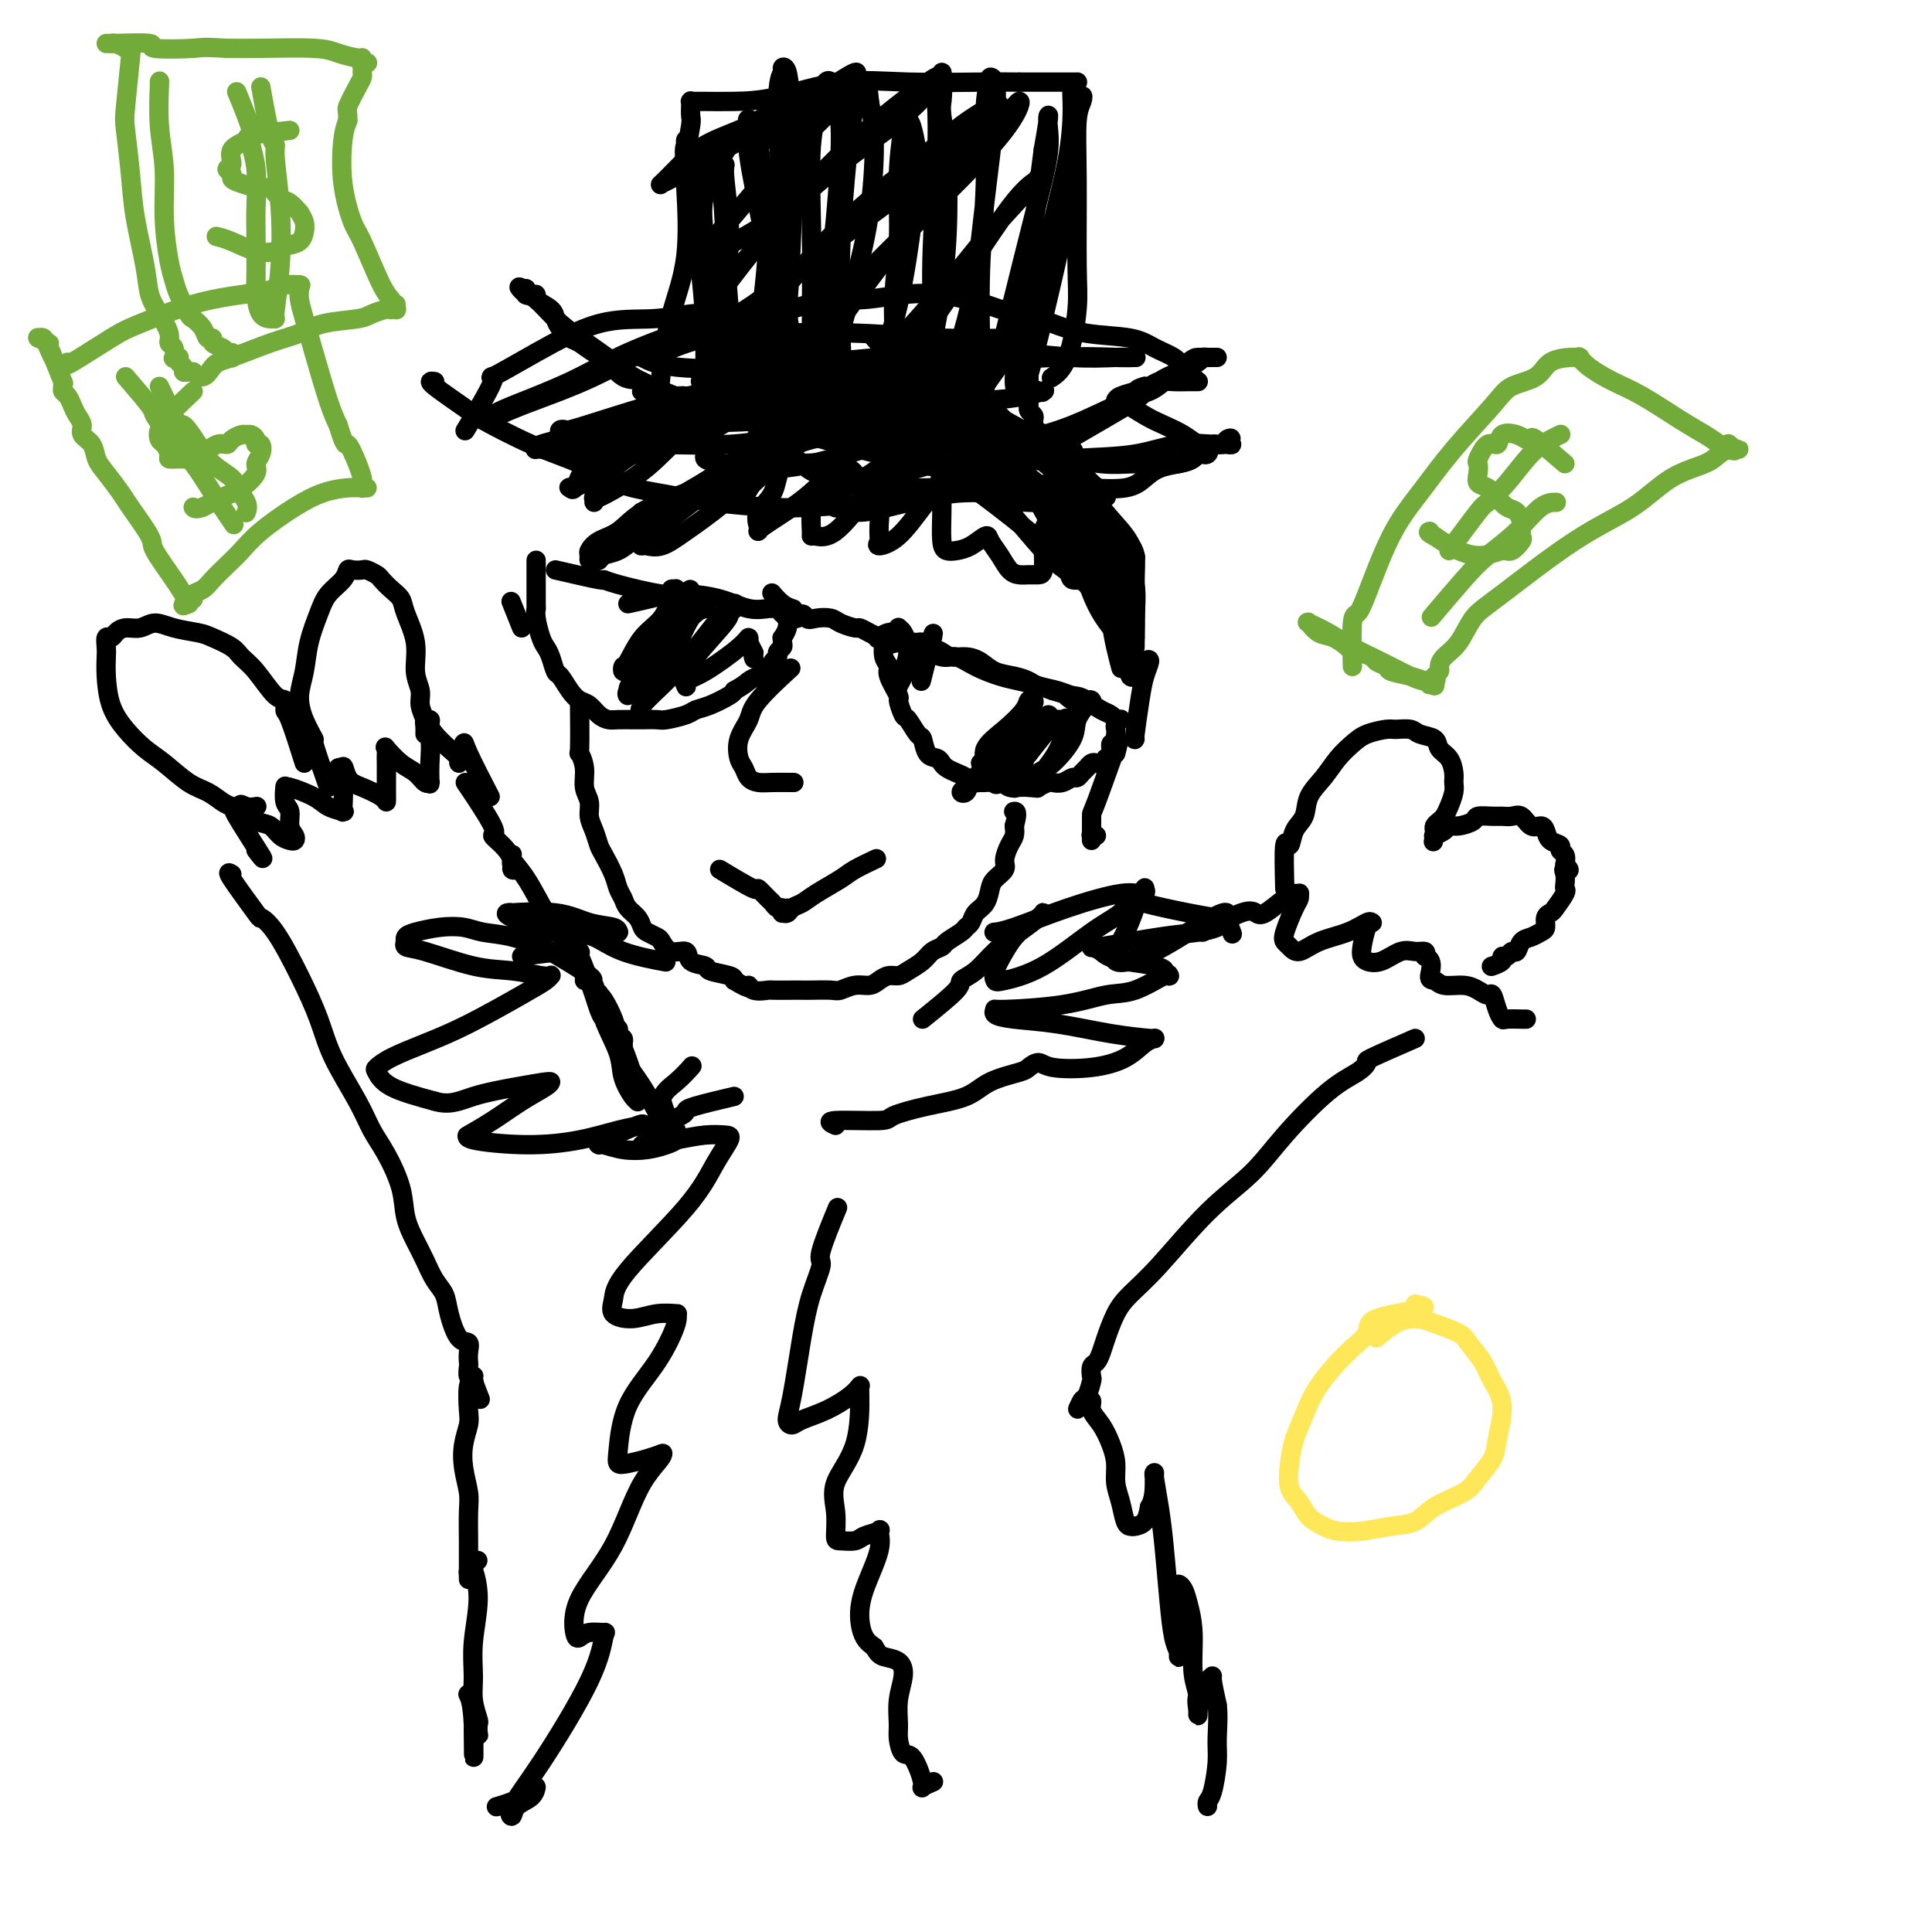 <svg viewBox='0 0 400 400' version='1.1' xmlns='http://www.w3.org/2000/svg' xmlns:xlink='http://www.w3.org/1999/xlink'><g fill='none' stroke='#000000' stroke-width='4' stroke-linecap='round' stroke-linejoin='round'><path d='M115,118c3.716,0.859 7.432,1.718 9,2c1.568,0.282 0.988,-0.014 1,0c0.012,0.014 0.617,0.337 3,1c2.383,0.663 6.543,1.666 9,2c2.457,0.334 3.210,-0.002 5,0c1.790,0.002 4.616,0.340 7,1c2.384,0.660 4.327,1.641 6,2c1.673,0.359 3.077,0.097 4,0c0.923,-0.097 1.366,-0.028 2,0c0.634,0.028 1.459,0.014 2,0c0.541,-0.014 0.800,-0.029 1,0c0.200,0.029 0.342,0.100 0,0c-0.342,-0.100 -1.169,-0.373 -2,-1c-0.831,-0.627 -1.666,-1.608 -2,-2c-0.334,-0.392 -0.167,-0.196 0,0'/><path d='M111,116c-0.006,3.722 -0.013,7.445 0,9c0.013,1.555 0.045,0.943 0,1c-0.045,0.057 -0.166,0.783 0,2c0.166,1.217 0.621,2.926 1,4c0.379,1.074 0.682,1.513 1,2c0.318,0.487 0.651,1.024 1,2c0.349,0.976 0.712,2.393 1,3c0.288,0.607 0.500,0.404 1,1c0.500,0.596 1.289,1.992 2,3c0.711,1.008 1.344,1.629 2,2c0.656,0.371 1.335,0.492 2,1c0.665,0.508 1.318,1.404 2,2c0.682,0.596 1.394,0.891 2,1c0.606,0.109 1.105,0.030 2,0c0.895,-0.030 2.187,-0.011 3,0c0.813,0.011 1.148,0.014 2,0c0.852,-0.014 2.222,-0.044 3,0c0.778,0.044 0.965,0.163 2,0c1.035,-0.163 2.918,-0.607 4,-1c1.082,-0.393 1.362,-0.734 2,-1c0.638,-0.266 1.633,-0.456 3,-1c1.367,-0.544 3.105,-1.441 4,-2c0.895,-0.559 0.948,-0.779 1,-1'/><path d='M152,143c2.135,-1.174 2.471,-1.610 3,-2c0.529,-0.390 1.251,-0.734 2,-1c0.749,-0.266 1.525,-0.452 2,-1c0.475,-0.548 0.649,-1.456 1,-2c0.351,-0.544 0.879,-0.724 1,-1c0.121,-0.276 -0.165,-0.647 0,-1c0.165,-0.353 0.780,-0.689 1,-1c0.220,-0.311 0.045,-0.598 0,-1c-0.045,-0.402 0.042,-0.921 0,-1c-0.042,-0.079 -0.211,0.280 0,0c0.211,-0.280 0.803,-1.199 1,-2c0.197,-0.801 -0.001,-1.482 0,-2c0.001,-0.518 0.201,-0.871 0,-1c-0.201,-0.129 -0.804,-0.034 -1,0c-0.196,0.034 0.013,0.008 0,0c-0.013,-0.008 -0.249,0.003 0,0c0.249,-0.003 0.981,-0.020 1,0c0.019,0.020 -0.676,0.076 -1,0c-0.324,-0.076 -0.277,-0.283 0,0c0.277,0.283 0.786,1.055 1,1c0.214,-0.055 0.135,-0.938 0,-1c-0.135,-0.062 -0.324,0.697 0,1c0.324,0.303 1.162,0.152 2,0'/><path d='M165,128c1.303,-1.705 1.561,-0.467 2,0c0.439,0.467 1.058,0.163 2,0c0.942,-0.163 2.205,-0.185 3,0c0.795,0.185 1.121,0.575 2,1c0.879,0.425 2.311,0.883 3,1c0.689,0.117 0.636,-0.109 1,0c0.364,0.109 1.145,0.551 2,1c0.855,0.449 1.784,0.905 2,1c0.216,0.095 -0.282,-0.171 0,0c0.282,0.171 1.343,0.779 2,1c0.657,0.221 0.909,0.055 1,0c0.091,-0.055 0.021,-0.001 0,0c-0.021,0.001 0.008,-0.052 0,0c-0.008,0.052 -0.053,0.210 0,0c0.053,-0.210 0.205,-0.788 0,-1c-0.205,-0.212 -0.768,-0.057 -1,0c-0.232,0.057 -0.133,0.015 0,0c0.133,-0.015 0.301,-0.004 0,0c-0.301,0.004 -1.070,0.001 -1,0c0.070,-0.001 0.980,-0.000 1,0c0.020,0.000 -0.852,0.000 -1,0c-0.148,-0.000 0.426,-0.000 1,0'/><path d='M184,132c2.713,0.620 -0.005,0.170 -1,0c-0.995,-0.170 -0.267,-0.059 0,0c0.267,0.059 0.072,0.066 0,0c-0.072,-0.066 -0.020,-0.204 0,0c0.020,0.204 0.010,0.751 0,1c-0.010,0.249 -0.019,0.200 0,0c0.019,-0.200 0.065,-0.550 0,0c-0.065,0.550 -0.243,2.001 0,3c0.243,0.999 0.905,1.547 1,2c0.095,0.453 -0.379,0.812 0,2c0.379,1.188 1.611,3.205 2,4c0.389,0.795 -0.064,0.368 0,1c0.064,0.632 0.646,2.323 1,3c0.354,0.677 0.480,0.338 1,1c0.520,0.662 1.435,2.324 2,3c0.565,0.676 0.781,0.366 1,1c0.219,0.634 0.443,2.211 1,3c0.557,0.789 1.449,0.788 2,1c0.551,0.212 0.762,0.635 1,1c0.238,0.365 0.502,0.672 1,1c0.498,0.328 1.231,0.677 2,1c0.769,0.323 1.575,0.622 2,1c0.425,0.378 0.470,0.837 1,1c0.530,0.163 1.545,0.030 2,0c0.455,-0.030 0.348,0.045 1,0c0.652,-0.045 2.061,-0.208 3,0c0.939,0.208 1.407,0.787 2,1c0.593,0.213 1.312,0.061 2,0c0.688,-0.061 1.344,-0.030 2,0'/><path d='M213,163c2.198,0.214 1.692,0.250 2,0c0.308,-0.250 1.430,-0.784 2,-1c0.570,-0.216 0.586,-0.113 1,0c0.414,0.113 1.224,0.238 2,0c0.776,-0.238 1.517,-0.838 2,-1c0.483,-0.162 0.707,0.114 1,0c0.293,-0.114 0.656,-0.618 1,-1c0.344,-0.382 0.671,-0.642 1,-1c0.329,-0.358 0.662,-0.813 1,-1c0.338,-0.187 0.683,-0.104 1,0c0.317,0.104 0.606,0.230 1,0c0.394,-0.230 0.894,-0.817 1,-1c0.106,-0.183 -0.182,0.039 0,0c0.182,-0.039 0.833,-0.339 1,-1c0.167,-0.661 -0.151,-1.683 0,-2c0.151,-0.317 0.772,0.070 1,0c0.228,-0.070 0.065,-0.597 0,-1c-0.065,-0.403 -0.032,-0.682 0,-1c0.032,-0.318 0.062,-0.674 0,-1c-0.062,-0.326 -0.217,-0.623 0,-1c0.217,-0.377 0.804,-0.833 1,-1c0.196,-0.167 0.001,-0.044 0,0c-0.001,0.044 0.194,0.009 0,0c-0.194,-0.009 -0.775,0.010 -1,0c-0.225,-0.010 -0.093,-0.047 0,0c0.093,0.047 0.149,0.177 0,0c-0.149,-0.177 -0.502,-0.663 -1,-1c-0.498,-0.337 -1.142,-0.525 -2,-1c-0.858,-0.475 -1.929,-1.238 -3,-2'/><path d='M225,145c-1.484,-0.952 -2.195,-0.833 -3,-1c-0.805,-0.167 -1.703,-0.621 -3,-1c-1.297,-0.379 -2.994,-0.682 -4,-1c-1.006,-0.318 -1.322,-0.649 -2,-1c-0.678,-0.351 -1.718,-0.720 -3,-1c-1.282,-0.280 -2.805,-0.470 -4,-1c-1.195,-0.530 -2.063,-1.399 -3,-2c-0.937,-0.601 -1.943,-0.935 -3,-1c-1.057,-0.065 -2.166,0.140 -3,0c-0.834,-0.140 -1.392,-0.626 -2,-1c-0.608,-0.374 -1.267,-0.635 -2,-1c-0.733,-0.365 -1.540,-0.835 -2,-1c-0.460,-0.165 -0.572,-0.027 -1,0c-0.428,0.027 -1.173,-0.058 -2,0c-0.827,0.058 -1.738,0.260 -2,0c-0.262,-0.260 0.125,-0.980 0,-1c-0.125,-0.020 -0.762,0.660 -1,1c-0.238,0.340 -0.077,0.340 0,0c0.077,-0.340 0.070,-1.020 0,-1c-0.070,0.020 -0.204,0.739 0,1c0.204,0.261 0.747,0.064 1,0c0.253,-0.064 0.216,0.006 0,0c-0.216,-0.006 -0.611,-0.087 0,0c0.611,0.087 2.228,0.342 4,1c1.772,0.658 3.698,1.720 5,2c1.302,0.280 1.979,-0.223 3,0c1.021,0.223 2.384,1.173 4,2c1.616,0.827 3.485,1.531 5,2c1.515,0.469 2.677,0.703 4,1c1.323,0.297 2.807,0.656 4,1c1.193,0.344 2.097,0.672 3,1'/><path d='M218,143c5.578,1.714 3.522,1.000 3,1c-0.522,-0.000 0.488,0.714 1,1c0.512,0.286 0.526,0.144 1,0c0.474,-0.144 1.409,-0.288 2,0c0.591,0.288 0.838,1.009 1,1c0.162,-0.009 0.240,-0.749 0,-1c-0.240,-0.251 -0.796,-0.015 -1,0c-0.204,0.015 -0.055,-0.192 0,0c0.055,0.192 0.017,0.781 0,1c-0.017,0.219 -0.012,0.067 0,0c0.012,-0.067 0.031,-0.050 0,0c-0.031,0.050 -0.112,0.132 0,0c0.112,-0.132 0.417,-0.479 0,0c-0.417,0.479 -1.555,1.782 -2,3c-0.445,1.218 -0.196,2.351 -1,4c-0.804,1.649 -2.661,3.815 -4,5c-1.339,1.185 -2.159,1.389 -3,2c-0.841,0.611 -1.702,1.627 -2,2c-0.298,0.373 -0.032,0.102 0,0c0.032,-0.102 -0.171,-0.035 0,0c0.171,0.035 0.716,0.036 1,0c0.284,-0.036 0.308,-0.111 1,-1c0.692,-0.889 2.053,-2.593 3,-4c0.947,-1.407 1.479,-2.517 2,-4c0.521,-1.483 1.032,-3.339 1,-4c-0.032,-0.661 -0.607,-0.126 -1,0c-0.393,0.126 -0.606,-0.159 -1,0c-0.394,0.159 -0.970,0.760 -2,2c-1.030,1.240 -2.515,3.120 -4,5'/><path d='M213,156c-1.630,1.882 -1.705,3.089 -2,4c-0.295,0.911 -0.809,1.528 -1,2c-0.191,0.472 -0.060,0.798 0,1c0.060,0.202 0.047,0.279 0,0c-0.047,-0.279 -0.128,-0.914 0,-1c0.128,-0.086 0.466,0.377 1,-1c0.534,-1.377 1.264,-4.594 2,-6c0.736,-1.406 1.479,-1.000 2,-2c0.521,-1.000 0.820,-3.404 1,-4c0.180,-0.596 0.243,0.616 0,1c-0.243,0.384 -0.791,-0.061 -1,0c-0.209,0.061 -0.080,0.630 -1,2c-0.920,1.370 -2.887,3.543 -4,5c-1.113,1.457 -1.370,2.198 -2,3c-0.630,0.802 -1.634,1.664 -2,2c-0.366,0.336 -0.093,0.144 0,0c0.093,-0.144 0.008,-0.241 0,0c-0.008,0.241 0.061,0.820 1,0c0.939,-0.820 2.747,-3.039 4,-5c1.253,-1.961 1.950,-3.662 3,-5c1.050,-1.338 2.454,-2.311 3,-3c0.546,-0.689 0.234,-1.092 0,-1c-0.234,0.092 -0.391,0.679 -1,1c-0.609,0.321 -1.670,0.377 -3,1c-1.330,0.623 -2.927,1.815 -5,4c-2.073,2.185 -4.621,5.365 -6,7c-1.379,1.635 -1.591,1.725 -2,2c-0.409,0.275 -1.017,0.733 -1,1c0.017,0.267 0.658,0.341 1,0c0.342,-0.341 0.383,-1.097 1,-2c0.617,-0.903 1.808,-1.951 3,-3'/><path d='M204,159c1.242,-1.645 2.346,-3.757 4,-6c1.654,-2.243 3.858,-4.617 5,-6c1.142,-1.383 1.223,-1.774 1,-2c-0.223,-0.226 -0.748,-0.288 -1,0c-0.252,0.288 -0.230,0.925 -1,2c-0.770,1.075 -2.332,2.589 -4,4c-1.668,1.411 -3.444,2.719 -4,4c-0.556,1.281 0.106,2.534 0,3c-0.106,0.466 -0.981,0.146 -1,0c-0.019,-0.146 0.818,-0.117 1,0c0.182,0.117 -0.290,0.322 0,0c0.290,-0.322 1.342,-1.172 2,-2c0.658,-0.828 0.922,-1.633 1,-2c0.078,-0.367 -0.031,-0.294 0,0c0.031,0.294 0.201,0.810 0,1c-0.201,0.190 -0.772,0.054 -1,0c-0.228,-0.054 -0.114,-0.027 0,0'/><path d='M191,140c-0.226,0.906 -0.452,1.811 0,0c0.452,-1.811 1.582,-6.339 2,-8c0.418,-1.661 0.125,-0.454 0,0c-0.125,0.454 -0.081,0.155 0,0c0.081,-0.155 0.200,-0.164 0,0c-0.200,0.164 -0.719,0.502 -1,1c-0.281,0.498 -0.325,1.155 -1,2c-0.675,0.845 -1.981,1.879 -3,3c-1.019,1.121 -1.753,2.328 -2,3c-0.247,0.672 -0.009,0.810 0,1c0.009,0.190 -0.210,0.433 0,0c0.210,-0.433 0.851,-1.541 1,-2c0.149,-0.459 -0.194,-0.267 0,-1c0.194,-0.733 0.925,-2.390 1,-4c0.075,-1.610 -0.506,-3.174 -1,-4c-0.494,-0.826 -0.902,-0.915 -1,-1c-0.098,-0.085 0.115,-0.167 0,0c-0.115,0.167 -0.557,0.584 -1,1'/><path d='M185,131c-1.133,-0.400 -2.467,0.600 -3,1c-0.533,0.400 -0.267,0.200 0,0'/><path d='M130,125c3.298,-0.733 6.596,-1.465 8,-2c1.404,-0.535 0.913,-0.872 1,-1c0.087,-0.128 0.753,-0.048 1,0c0.247,0.048 0.076,0.064 0,0c-0.076,-0.064 -0.057,-0.207 0,0c0.057,0.207 0.152,0.763 0,1c-0.152,0.237 -0.552,0.153 -1,1c-0.448,0.847 -0.944,2.624 -2,4c-1.056,1.376 -2.673,2.352 -4,4c-1.327,1.648 -2.365,3.967 -3,5c-0.635,1.033 -0.868,0.778 -1,1c-0.132,0.222 -0.165,0.919 0,1c0.165,0.081 0.526,-0.454 1,-1c0.474,-0.546 1.060,-1.104 2,-2c0.940,-0.896 2.234,-2.132 4,-4c1.766,-1.868 4.006,-4.368 5,-6c0.994,-1.632 0.743,-2.394 1,-3c0.257,-0.606 1.022,-1.054 1,-1c-0.022,0.054 -0.831,0.612 -1,1c-0.169,0.388 0.301,0.608 0,1c-0.301,0.392 -1.373,0.957 -3,3c-1.627,2.043 -3.809,5.564 -5,8c-1.191,2.436 -1.390,3.786 -2,5c-0.610,1.214 -1.631,2.291 -2,3c-0.369,0.709 -0.085,1.049 0,1c0.085,-0.049 -0.029,-0.487 0,-1c0.029,-0.513 0.200,-1.100 1,-2c0.800,-0.900 2.229,-2.114 4,-4c1.771,-1.886 3.886,-4.443 6,-7'/><path d='M141,130c2.257,-2.573 2.400,-2.507 3,-3c0.600,-0.493 1.655,-1.546 2,-2c0.345,-0.454 -0.022,-0.310 0,0c0.022,0.310 0.433,0.785 0,1c-0.433,0.215 -1.710,0.170 -3,2c-1.290,1.830 -2.593,5.535 -4,8c-1.407,2.465 -2.918,3.691 -4,5c-1.082,1.309 -1.737,2.702 -2,4c-0.263,1.298 -0.136,2.501 0,3c0.136,0.499 0.279,0.294 0,0c-0.279,-0.294 -0.982,-0.675 0,-2c0.982,-1.325 3.648,-3.592 6,-6c2.352,-2.408 4.391,-4.957 6,-7c1.609,-2.043 2.787,-3.579 4,-5c1.213,-1.421 2.462,-2.726 3,-3c0.538,-0.274 0.365,0.482 0,1c-0.365,0.518 -0.921,0.797 -1,1c-0.079,0.203 0.319,0.328 -1,2c-1.319,1.672 -4.356,4.890 -6,7c-1.644,2.110 -1.896,3.112 -2,4c-0.104,0.888 -0.060,1.661 0,2c0.060,0.339 0.135,0.244 0,0c-0.135,-0.244 -0.481,-0.635 0,-1c0.481,-0.365 1.788,-0.702 4,-2c2.212,-1.298 5.329,-3.555 7,-5c1.671,-1.445 1.898,-2.076 2,-2c0.102,0.076 0.080,0.860 0,1c-0.080,0.140 -0.217,-0.365 0,0c0.217,0.365 0.789,1.598 1,2c0.211,0.402 0.060,-0.028 0,0c-0.060,0.028 -0.030,0.514 0,1'/><path d='M156,136c0.167,0.667 0.083,0.333 0,0'/><path d='M106,125c-0.167,-0.417 -0.333,-0.833 0,0c0.333,0.833 1.167,2.917 2,5'/><path d='M163,139c0.635,-0.583 1.269,-1.166 0,0c-1.269,1.166 -4.442,4.080 -6,6c-1.558,1.920 -1.501,2.847 -2,4c-0.499,1.153 -1.554,2.533 -2,4c-0.446,1.467 -0.284,3.020 0,4c0.284,0.980 0.690,1.387 1,2c0.310,0.613 0.524,1.432 1,2c0.476,0.568 1.213,0.884 2,1c0.787,0.116 1.623,0.031 3,0c1.377,-0.031 3.294,-0.008 4,0c0.706,0.008 0.202,0.002 0,0c-0.202,-0.002 -0.101,-0.001 0,0'/><path d='M149,180c2.899,1.746 5.799,3.491 7,4c1.201,0.509 0.704,-0.219 1,0c0.296,0.219 1.386,1.384 2,2c0.614,0.616 0.753,0.683 1,1c0.247,0.317 0.602,0.882 1,1c0.398,0.118 0.839,-0.213 1,0c0.161,0.213 0.042,0.971 0,1c-0.042,0.029 -0.008,-0.670 0,-1c0.008,-0.330 -0.012,-0.289 0,0c0.012,0.289 0.055,0.828 0,1c-0.055,0.172 -0.209,-0.024 0,0c0.209,0.024 0.780,0.267 1,0c0.220,-0.267 0.090,-1.043 0,-1c-0.090,0.043 -0.141,0.906 0,1c0.141,0.094 0.472,-0.579 1,-1c0.528,-0.421 1.253,-0.589 2,-1c0.747,-0.411 1.518,-1.063 3,-2c1.482,-0.937 3.676,-2.158 5,-3c1.324,-0.842 1.780,-1.304 3,-2c1.220,-0.696 3.206,-1.628 4,-2c0.794,-0.372 0.397,-0.186 0,0'/><path d='M120,146c0.033,3.754 0.065,7.509 0,9c-0.065,1.491 -0.229,0.720 0,1c0.229,0.280 0.849,1.611 1,3c0.151,1.389 -0.166,2.838 0,4c0.166,1.162 0.817,2.039 1,3c0.183,0.961 -0.102,2.007 0,3c0.102,0.993 0.590,1.932 1,3c0.410,1.068 0.740,2.264 1,3c0.260,0.736 0.450,1.012 1,2c0.550,0.988 1.460,2.687 2,4c0.540,1.313 0.708,2.239 1,3c0.292,0.761 0.707,1.355 1,2c0.293,0.645 0.464,1.339 1,2c0.536,0.661 1.439,1.289 2,2c0.561,0.711 0.782,1.505 1,2c0.218,0.495 0.434,0.691 1,1c0.566,0.309 1.483,0.731 2,1c0.517,0.269 0.633,0.387 1,1c0.367,0.613 0.984,1.722 2,2c1.016,0.278 2.430,-0.276 3,0c0.570,0.276 0.296,1.383 1,2c0.704,0.617 2.384,0.743 3,1c0.616,0.257 0.166,0.646 1,1c0.834,0.354 2.953,0.673 4,1c1.047,0.327 1.024,0.664 1,1'/><path d='M152,203c4.071,2.486 3.248,1.202 3,1c-0.248,-0.202 0.080,0.678 1,1c0.920,0.322 2.432,0.086 3,0c0.568,-0.086 0.190,-0.023 1,0c0.810,0.023 2.807,0.007 4,0c1.193,-0.007 1.582,-0.006 2,0c0.418,0.006 0.864,0.016 2,0c1.136,-0.016 2.962,-0.060 4,0c1.038,0.060 1.289,0.222 2,0c0.711,-0.222 1.881,-0.829 3,-1c1.119,-0.171 2.185,0.096 3,0c0.815,-0.096 1.377,-0.553 2,-1c0.623,-0.447 1.307,-0.883 2,-1c0.693,-0.117 1.394,0.085 2,0c0.606,-0.085 1.116,-0.455 2,-1c0.884,-0.545 2.142,-1.263 3,-2c0.858,-0.737 1.315,-1.493 2,-2c0.685,-0.507 1.598,-0.765 2,-1c0.402,-0.235 0.292,-0.447 1,-1c0.708,-0.553 2.235,-1.445 3,-2c0.765,-0.555 0.769,-0.771 1,-1c0.231,-0.229 0.691,-0.470 1,-1c0.309,-0.530 0.469,-1.350 1,-2c0.531,-0.650 1.434,-1.132 2,-2c0.566,-0.868 0.795,-2.123 1,-3c0.205,-0.877 0.384,-1.376 1,-2c0.616,-0.624 1.668,-1.374 2,-2c0.332,-0.626 -0.055,-1.126 0,-2c0.055,-0.874 0.553,-2.120 1,-3c0.447,-0.880 0.842,-1.394 1,-2c0.158,-0.606 0.079,-1.303 0,-2'/><path d='M210,171c0.933,-3.156 0.267,-3.044 0,-3c-0.267,0.044 -0.133,0.022 0,0'/><path d='M142,102c-3.343,1.284 -6.685,2.567 -9,4c-2.315,1.433 -3.602,3.015 -5,4c-1.398,0.985 -2.908,1.374 -4,2c-1.092,0.626 -1.768,1.489 -2,2c-0.232,0.511 -0.022,0.669 0,1c0.022,0.331 -0.143,0.833 0,1c0.143,0.167 0.595,-0.001 1,0c0.405,0.001 0.762,0.172 1,0c0.238,-0.172 0.356,-0.685 1,-1c0.644,-0.315 1.815,-0.430 3,-1c1.185,-0.570 2.385,-1.596 4,-3c1.615,-1.404 3.647,-3.188 4,-4c0.353,-0.812 -0.972,-0.652 1,-2c1.972,-1.348 7.239,-4.202 10,-6c2.761,-1.798 3.014,-2.539 4,-3c0.986,-0.461 2.705,-0.642 4,-1c1.295,-0.358 2.165,-0.892 3,-1c0.835,-0.108 1.636,0.211 2,0c0.364,-0.211 0.293,-0.952 0,-1c-0.293,-0.048 -0.808,0.598 -1,1c-0.192,0.402 -0.062,0.561 -1,1c-0.938,0.439 -2.945,1.157 -6,3c-3.055,1.843 -7.159,4.812 -10,7c-2.841,2.188 -4.421,3.594 -6,5'/><path d='M136,110c-4.110,3.163 -3.384,3.070 -3,3c0.384,-0.070 0.426,-0.119 1,0c0.574,0.119 1.679,0.405 3,0c1.321,-0.405 2.858,-1.502 5,-3c2.142,-1.498 4.890,-3.397 8,-6c3.110,-2.603 6.581,-5.910 9,-8c2.419,-2.090 3.787,-2.962 5,-4c1.213,-1.038 2.273,-2.240 3,-3c0.727,-0.760 1.122,-1.078 1,-1c-0.122,0.078 -0.762,0.551 -1,1c-0.238,0.449 -0.074,0.873 -1,2c-0.926,1.127 -2.941,2.957 -4,5c-1.059,2.043 -1.161,4.298 -2,6c-0.839,1.702 -2.416,2.850 -3,4c-0.584,1.150 -0.174,2.301 0,3c0.174,0.699 0.111,0.947 0,1c-0.111,0.053 -0.271,-0.088 1,-1c1.271,-0.912 3.972,-2.595 6,-4c2.028,-1.405 3.381,-2.531 5,-4c1.619,-1.469 3.502,-3.281 5,-5c1.498,-1.719 2.609,-3.346 3,-4c0.391,-0.654 0.063,-0.336 0,0c-0.063,0.336 0.141,0.689 0,1c-0.141,0.311 -0.627,0.581 -2,2c-1.373,1.419 -3.635,3.987 -5,6c-1.365,2.013 -1.834,3.470 -2,5c-0.166,1.530 -0.028,3.134 0,4c0.028,0.866 -0.054,0.995 0,1c0.054,0.005 0.245,-0.114 1,0c0.755,0.114 2.073,0.461 4,-1c1.927,-1.461 4.464,-4.731 7,-8'/><path d='M180,102c2.157,-2.199 4.050,-3.695 5,-5c0.950,-1.305 0.958,-2.417 1,-3c0.042,-0.583 0.117,-0.637 0,0c-0.117,0.637 -0.427,1.965 -1,3c-0.573,1.035 -1.411,1.778 -2,4c-0.589,2.222 -0.930,5.925 -1,8c-0.070,2.075 0.131,2.524 0,3c-0.131,0.476 -0.596,0.981 0,1c0.596,0.019 2.251,-0.447 4,-2c1.749,-1.553 3.593,-4.192 5,-6c1.407,-1.808 2.377,-2.787 3,-4c0.623,-1.213 0.898,-2.662 1,-3c0.102,-0.338 0.030,0.435 0,1c-0.030,0.565 -0.017,0.922 0,2c0.017,1.078 0.037,2.876 0,5c-0.037,2.124 -0.133,4.575 0,6c0.133,1.425 0.493,1.823 1,2c0.507,0.177 1.161,0.133 2,0c0.839,-0.133 1.863,-0.355 3,-1c1.137,-0.645 2.388,-1.714 3,-2c0.612,-0.286 0.587,0.210 1,1c0.413,0.790 1.266,1.872 2,3c0.734,1.128 1.349,2.302 2,3c0.651,0.698 1.338,0.922 2,1c0.662,0.078 1.301,0.012 2,0c0.699,-0.012 1.459,0.031 2,0c0.541,-0.031 0.863,-0.135 1,-1c0.137,-0.865 0.088,-2.489 0,-4c-0.088,-1.511 -0.216,-2.907 0,-4c0.216,-1.093 0.776,-1.884 1,-2c0.224,-0.116 0.112,0.442 0,1'/><path d='M217,109c0.605,-1.220 0.117,0.731 0,2c-0.117,1.269 0.136,1.857 1,3c0.864,1.143 2.338,2.842 3,4c0.662,1.158 0.510,1.776 1,2c0.490,0.224 1.621,0.055 2,0c0.379,-0.055 0.007,0.003 0,0c-0.007,-0.003 0.351,-0.068 0,-1c-0.351,-0.932 -1.413,-2.732 -2,-5c-0.587,-2.268 -0.701,-5.005 -1,-7c-0.299,-1.995 -0.782,-3.250 -1,-4c-0.218,-0.750 -0.170,-0.996 0,-1c0.170,-0.004 0.461,0.234 1,2c0.539,1.766 1.325,5.062 2,8c0.675,2.938 1.239,5.519 2,8c0.761,2.481 1.717,4.861 3,7c1.283,2.139 2.891,4.038 4,5c1.109,0.962 1.718,0.987 2,1c0.282,0.013 0.237,0.013 0,0c-0.237,-0.013 -0.667,-0.039 -1,-1c-0.333,-0.961 -0.571,-2.856 -1,-5c-0.429,-2.144 -1.050,-4.537 -1,-7c0.050,-2.463 0.770,-4.995 1,-6c0.230,-1.005 -0.029,-0.483 0,0c0.029,0.483 0.348,0.927 1,2c0.652,1.073 1.639,2.775 2,5c0.361,2.225 0.097,4.971 0,7c-0.097,2.029 -0.026,3.339 0,4c0.026,0.661 0.007,0.672 0,1c-0.007,0.328 -0.002,0.973 0,1c0.002,0.027 0.001,-0.564 0,-1c-0.001,-0.436 -0.000,-0.718 0,-1'/><path d='M235,132c-0.357,1.313 -2.750,-4.405 -4,-8c-1.250,-3.595 -1.356,-5.068 -2,-7c-0.644,-1.932 -1.828,-4.322 -4,-7c-2.172,-2.678 -5.334,-5.643 -8,-8c-2.666,-2.357 -4.835,-4.104 -7,-5c-2.165,-0.896 -4.327,-0.940 -7,-1c-2.673,-0.060 -5.859,-0.135 -8,0c-2.141,0.135 -3.239,0.481 -5,1c-1.761,0.519 -4.185,1.211 -6,2c-1.815,0.789 -3.022,1.676 -4,2c-0.978,0.324 -1.727,0.087 -2,0c-0.273,-0.087 -0.068,-0.023 0,0c0.068,0.023 0.001,0.004 0,0c-0.001,-0.004 0.065,0.008 0,0c-0.065,-0.008 -0.261,-0.034 0,0c0.261,0.034 0.977,0.128 1,0c0.023,-0.128 -0.649,-0.478 -1,-1c-0.351,-0.522 -0.380,-1.214 -1,-2c-0.620,-0.786 -1.830,-1.664 -4,-2c-2.170,-0.336 -5.299,-0.128 -8,0c-2.701,0.128 -4.975,0.178 -8,1c-3.025,0.822 -6.801,2.416 -11,4c-4.199,1.584 -8.819,3.159 -11,4c-2.181,0.841 -1.922,0.949 -2,1c-0.078,0.051 -0.492,0.044 0,0c0.492,-0.044 1.892,-0.125 2,0c0.108,0.125 -1.074,0.456 2,-1c3.074,-1.456 10.405,-4.700 14,-7c3.595,-2.300 3.456,-3.657 4,-5c0.544,-1.343 1.772,-2.671 3,-4'/><path d='M158,89c1.153,-1.871 0.537,-2.048 0,-2c-0.537,0.048 -0.993,0.322 -2,0c-1.007,-0.322 -2.563,-1.241 -5,-1c-2.437,0.241 -5.753,1.643 -9,3c-3.247,1.357 -6.425,2.671 -9,4c-2.575,1.329 -4.549,2.675 -6,4c-1.451,1.325 -2.381,2.630 -3,4c-0.619,1.370 -0.929,2.804 -1,3c-0.071,0.196 0.096,-0.847 0,-1c-0.096,-0.153 -0.455,0.583 1,0c1.455,-0.583 4.725,-2.486 7,-4c2.275,-1.514 3.554,-2.640 5,-4c1.446,-1.360 3.059,-2.955 4,-4c0.941,-1.045 1.209,-1.541 1,-2c-0.209,-0.459 -0.896,-0.882 -2,-1c-1.104,-0.118 -2.625,0.070 -5,1c-2.375,0.930 -5.604,2.603 -8,4c-2.396,1.397 -3.958,2.518 -5,4c-1.042,1.482 -1.565,3.325 -2,4c-0.435,0.675 -0.781,0.182 -1,0c-0.219,-0.182 -0.310,-0.052 0,0c0.310,0.052 1.023,0.026 3,-1c1.977,-1.026 5.219,-3.051 8,-5c2.781,-1.949 5.100,-3.820 7,-5c1.900,-1.180 3.381,-1.668 6,-3c2.619,-1.332 6.377,-3.506 9,-5c2.623,-1.494 4.112,-2.306 6,-3c1.888,-0.694 4.176,-1.268 6,-2c1.824,-0.732 3.183,-1.620 5,-2c1.817,-0.380 4.090,-0.251 6,0c1.910,0.251 3.455,0.626 5,1'/><path d='M179,76c4.178,-0.350 3.623,0.275 5,1c1.377,0.725 4.686,1.552 7,2c2.314,0.448 3.632,0.519 5,1c1.368,0.481 2.787,1.372 5,3c2.213,1.628 5.220,3.991 7,5c1.780,1.009 2.334,0.662 3,1c0.666,0.338 1.443,1.360 2,2c0.557,0.640 0.895,0.898 1,1c0.105,0.102 -0.023,0.050 0,0c0.023,-0.050 0.198,-0.096 0,0c-0.198,0.096 -0.767,0.335 -1,0c-0.233,-0.335 -0.128,-1.242 -1,-2c-0.872,-0.758 -2.720,-1.366 -5,-3c-2.280,-1.634 -4.990,-4.293 -7,-6c-2.010,-1.707 -3.319,-2.463 -4,-3c-0.681,-0.537 -0.735,-0.854 -1,-1c-0.265,-0.146 -0.743,-0.120 0,0c0.743,0.120 2.706,0.336 5,2c2.294,1.664 4.919,4.778 7,7c2.081,2.222 3.619,3.552 6,6c2.381,2.448 5.605,6.015 8,9c2.395,2.985 3.961,5.389 5,7c1.039,1.611 1.553,2.428 2,3c0.447,0.572 0.828,0.899 1,1c0.172,0.101 0.134,-0.025 0,0c-0.134,0.025 -0.364,0.199 -1,-1c-0.636,-1.199 -1.679,-3.772 -3,-6c-1.321,-2.228 -2.921,-4.113 -5,-6c-2.079,-1.887 -4.637,-3.777 -7,-6c-2.363,-2.223 -4.532,-4.778 -6,-6c-1.468,-1.222 -2.234,-1.111 -3,-1'/><path d='M204,86c-2.574,-2.121 -1.008,-0.924 0,0c1.008,0.924 1.457,1.575 3,4c1.543,2.425 4.181,6.626 6,10c1.819,3.374 2.818,5.922 5,9c2.182,3.078 5.548,6.684 7,9c1.452,2.316 0.991,3.340 1,4c0.009,0.660 0.489,0.956 1,1c0.511,0.044 1.055,-0.163 1,0c-0.055,0.163 -0.708,0.696 -1,0c-0.292,-0.696 -0.224,-2.622 -1,-4c-0.776,-1.378 -2.397,-2.208 -4,-5c-1.603,-2.792 -3.190,-7.545 -4,-10c-0.810,-2.455 -0.844,-2.612 -1,-3c-0.156,-0.388 -0.434,-1.009 0,-1c0.434,0.009 1.580,0.647 3,3c1.420,2.353 3.113,6.421 4,10c0.887,3.579 0.966,6.669 2,9c1.034,2.331 3.022,3.903 4,5c0.978,1.097 0.945,1.719 1,2c0.055,0.281 0.198,0.221 0,0c-0.198,-0.221 -0.736,-0.604 -1,-1c-0.264,-0.396 -0.254,-0.804 -1,-2c-0.746,-1.196 -2.250,-3.181 -5,-6c-2.750,-2.819 -6.748,-6.472 -11,-10c-4.252,-3.528 -8.759,-6.933 -13,-10c-4.241,-3.067 -8.216,-5.797 -14,-8c-5.784,-2.203 -13.379,-3.877 -18,-5c-4.621,-1.123 -6.270,-1.693 -8,-2c-1.730,-0.307 -3.543,-0.352 -5,0c-1.457,0.352 -2.559,1.101 -4,2c-1.441,0.899 -3.220,1.950 -5,3'/><path d='M146,90c-2.122,1.343 -0.428,2.202 0,3c0.428,0.798 -0.409,1.535 0,2c0.409,0.465 2.066,0.659 4,1c1.934,0.341 4.147,0.830 7,1c2.853,0.170 6.348,0.021 11,-1c4.652,-1.021 10.461,-2.914 14,-4c3.539,-1.086 4.807,-1.363 6,-2c1.193,-0.637 2.311,-1.632 3,-2c0.689,-0.368 0.948,-0.110 1,0c0.052,0.110 -0.102,0.070 0,0c0.102,-0.070 0.460,-0.171 -1,0c-1.460,0.171 -4.736,0.615 -8,1c-3.264,0.385 -6.514,0.711 -9,1c-2.486,0.289 -4.206,0.541 -6,1c-1.794,0.459 -3.662,1.127 -4,2c-0.338,0.873 0.854,1.953 2,3c1.146,1.047 2.245,2.060 6,3c3.755,0.940 10.166,1.807 15,2c4.834,0.193 8.090,-0.288 11,0c2.910,0.288 5.473,1.343 8,2c2.527,0.657 5.018,0.914 7,1c1.982,0.086 3.455,0.001 4,0c0.545,-0.001 0.163,0.082 0,0c-0.163,-0.082 -0.108,-0.330 -1,-1c-0.892,-0.670 -2.731,-1.761 -5,-3c-2.269,-1.239 -4.968,-2.624 -7,-4c-2.032,-1.376 -3.395,-2.742 -5,-4c-1.605,-1.258 -3.451,-2.409 -4,-3c-0.549,-0.591 0.198,-0.621 1,0c0.802,0.621 1.658,1.892 4,5c2.342,3.108 6.171,8.054 10,13'/><path d='M210,107c3.679,4.398 5.375,6.392 7,8c1.625,1.608 3.179,2.829 5,4c1.821,1.171 3.908,2.292 5,3c1.092,0.708 1.189,1.005 1,1c-0.189,-0.005 -0.664,-0.311 -1,-1c-0.336,-0.689 -0.534,-1.762 -1,-3c-0.466,-1.238 -1.200,-2.641 -2,-5c-0.800,-2.359 -1.666,-5.672 -2,-8c-0.334,-2.328 -0.135,-3.669 0,-5c0.135,-1.331 0.207,-2.650 0,-3c-0.207,-0.350 -0.694,0.271 0,1c0.694,0.729 2.568,1.565 4,5c1.432,3.435 2.423,9.467 3,14c0.577,4.533 0.742,7.565 1,10c0.258,2.435 0.609,4.271 1,6c0.391,1.729 0.822,3.351 1,4c0.178,0.649 0.104,0.326 0,0c-0.104,-0.326 -0.239,-0.656 0,-2c0.239,-1.344 0.853,-3.701 1,-6c0.147,-2.299 -0.171,-4.541 0,-7c0.171,-2.459 0.831,-5.137 1,-7c0.169,-1.863 -0.154,-2.911 0,-3c0.154,-0.089 0.786,0.783 1,2c0.214,1.217 0.009,2.781 0,6c-0.009,3.219 0.178,8.094 0,11c-0.178,2.906 -0.722,3.842 -1,5c-0.278,1.158 -0.291,2.537 0,3c0.291,0.463 0.886,0.009 1,0c0.114,-0.009 -0.253,0.426 0,0c0.253,-0.426 1.127,-1.713 2,-3'/><path d='M237,137c0.739,-0.594 1.088,-0.580 1,0c-0.088,0.580 -0.612,1.724 -1,3c-0.388,1.276 -0.640,2.682 -1,5c-0.360,2.318 -0.828,5.547 -1,7c-0.172,1.453 -0.049,1.129 0,1c0.049,-0.129 0.025,-0.065 0,0'/><path d='M231,156c0.423,-1.607 0.845,-3.214 0,-1c-0.845,2.214 -2.958,8.250 -4,11c-1.042,2.750 -1.012,2.215 -1,3c0.012,0.785 0.007,2.890 0,4c-0.007,1.110 -0.016,1.226 0,1c0.016,-0.226 0.056,-0.792 0,-1c-0.056,-0.208 -0.207,-0.056 0,0c0.207,0.056 0.774,0.016 1,0c0.226,-0.016 0.113,-0.008 0,0'/><path d='M68,163c-1.319,-3.780 -2.637,-7.559 -3,-9c-0.363,-1.441 0.231,-0.543 0,-1c-0.231,-0.457 -1.285,-2.267 -2,-4c-0.715,-1.733 -1.091,-3.387 -1,-5c0.091,-1.613 0.648,-3.184 1,-5c0.352,-1.816 0.500,-3.878 1,-6c0.500,-2.122 1.351,-4.306 2,-6c0.649,-1.694 1.095,-2.899 2,-4c0.905,-1.101 2.269,-2.100 3,-3c0.731,-0.900 0.830,-1.702 1,-2c0.170,-0.298 0.412,-0.092 1,0c0.588,0.092 1.522,0.069 2,0c0.478,-0.069 0.499,-0.184 1,0c0.501,0.184 1.481,0.669 2,1c0.519,0.331 0.578,0.509 1,1c0.422,0.491 1.208,1.296 2,2c0.792,0.704 1.589,1.308 2,2c0.411,0.692 0.435,1.472 1,3c0.565,1.528 1.672,3.803 2,6c0.328,2.197 -0.122,4.316 0,6c0.122,1.684 0.817,2.935 1,4c0.183,1.065 -0.147,1.945 0,3c0.147,1.055 0.770,2.284 1,3c0.230,0.716 0.066,0.919 0,1c-0.066,0.081 -0.033,0.041 0,0'/><path d='M88,150c0.774,4.018 0.207,1.063 0,0c-0.207,-1.063 -0.056,-0.232 0,0c0.056,0.232 0.015,-0.134 0,0c-0.015,0.134 -0.004,0.767 0,1c0.004,0.233 0.001,0.066 0,0c-0.001,-0.066 -0.000,-0.032 0,0c0.000,0.032 0.000,0.060 0,0c-0.000,-0.060 -0.000,-0.208 0,0c0.000,0.208 0.000,0.774 0,1c-0.000,0.226 -0.000,0.113 0,0'/><path d='M63,158c-1.146,-3.639 -2.291,-7.279 -3,-9c-0.709,-1.721 -0.981,-1.525 -1,-2c-0.019,-0.475 0.215,-1.622 0,-2c-0.215,-0.378 -0.880,0.011 -2,-1c-1.120,-1.011 -2.696,-3.423 -4,-5c-1.304,-1.577 -2.337,-2.320 -3,-3c-0.663,-0.680 -0.957,-1.297 -2,-2c-1.043,-0.703 -2.834,-1.491 -4,-2c-1.166,-0.509 -1.705,-0.740 -3,-1c-1.295,-0.260 -3.345,-0.550 -5,-1c-1.655,-0.450 -2.916,-1.059 -4,-1c-1.084,0.059 -1.993,0.785 -3,1c-1.007,0.215 -2.112,-0.080 -3,0c-0.888,0.080 -1.558,0.534 -2,1c-0.442,0.466 -0.655,0.944 -1,1c-0.345,0.056 -0.823,-0.310 -1,0c-0.177,0.310 -0.053,1.296 0,2c0.053,0.704 0.037,1.126 0,2c-0.037,0.874 -0.094,2.200 0,4c0.094,1.800 0.338,4.075 1,6c0.662,1.925 1.741,3.498 3,5c1.259,1.502 2.697,2.931 4,4c1.303,1.069 2.471,1.778 4,3c1.529,1.222 3.420,2.956 5,4c1.580,1.044 2.848,1.396 4,2c1.152,0.604 2.186,1.458 3,2c0.814,0.542 1.407,0.771 2,1'/><path d='M48,167c4.292,3.249 2.522,0.871 2,0c-0.522,-0.871 0.206,-0.234 1,0c0.794,0.234 1.656,0.067 2,0c0.344,-0.067 0.172,-0.033 0,0'/><path d='M266,184c-0.098,-3.877 -0.197,-7.755 0,-9c0.197,-1.245 0.689,0.142 1,0c0.311,-0.142 0.442,-1.812 1,-3c0.558,-1.188 1.542,-1.893 2,-3c0.458,-1.107 0.389,-2.615 1,-4c0.611,-1.385 1.901,-2.648 3,-4c1.099,-1.352 2.008,-2.793 3,-4c0.992,-1.207 2.066,-2.181 3,-3c0.934,-0.819 1.729,-1.484 3,-2c1.271,-0.516 3.017,-0.882 4,-1c0.983,-0.118 1.204,0.013 2,0c0.796,-0.013 2.167,-0.170 3,0c0.833,0.170 1.127,0.668 2,1c0.873,0.332 2.325,0.498 3,1c0.675,0.502 0.574,1.341 1,2c0.426,0.659 1.379,1.139 2,2c0.621,0.861 0.909,2.104 1,3c0.091,0.896 -0.017,1.444 0,2c0.017,0.556 0.158,1.119 0,2c-0.158,0.881 -0.617,2.081 -1,3c-0.383,0.919 -0.691,1.556 -1,2c-0.309,0.444 -0.619,0.693 -1,1c-0.381,0.307 -0.834,0.671 -1,1c-0.166,0.329 -0.044,0.624 0,1c0.044,0.376 0.012,0.832 0,1c-0.012,0.168 -0.003,0.048 0,0c0.003,-0.048 0.002,-0.024 0,0'/><path d='M297,173c-0.464,2.475 -0.124,0.663 0,0c0.124,-0.663 0.033,-0.178 0,0c-0.033,0.178 -0.009,0.048 0,0c0.009,-0.048 0.002,-0.013 0,0c-0.002,0.013 -0.001,0.003 0,0c0.001,-0.003 0.001,-0.001 0,0c-0.001,0.001 -0.002,0.001 0,0c0.002,-0.001 0.007,-0.003 0,0c-0.007,0.003 -0.028,0.011 0,0c0.028,-0.011 0.103,-0.041 0,0c-0.103,0.041 -0.385,0.152 0,0c0.385,-0.152 1.435,-0.566 2,-1c0.565,-0.434 0.644,-0.887 1,-1c0.356,-0.113 0.987,0.113 2,0c1.013,-0.113 2.407,-0.566 3,-1c0.593,-0.434 0.385,-0.850 1,-1c0.615,-0.150 2.051,-0.032 3,0c0.949,0.032 1.410,-0.020 2,0c0.590,0.020 1.310,0.112 2,0c0.690,-0.112 1.349,-0.430 2,0c0.651,0.430 1.292,1.607 2,2c0.708,0.393 1.481,0.003 2,0c0.519,-0.003 0.784,0.380 1,1c0.216,0.620 0.384,1.478 1,2c0.616,0.522 1.681,0.707 2,1c0.319,0.293 -0.106,0.694 0,1c0.106,0.306 0.745,0.516 1,1c0.255,0.484 0.128,1.242 0,2'/><path d='M324,179c1.702,1.741 0.458,1.094 0,1c-0.458,-0.094 -0.130,0.363 0,1c0.130,0.637 0.060,1.452 0,2c-0.060,0.548 -0.111,0.828 0,1c0.111,0.172 0.384,0.235 0,1c-0.384,0.765 -1.426,2.232 -2,3c-0.574,0.768 -0.681,0.836 -1,1c-0.319,0.164 -0.849,0.424 -1,1c-0.151,0.576 0.076,1.469 0,2c-0.076,0.531 -0.454,0.702 -1,1c-0.546,0.298 -1.259,0.725 -2,1c-0.741,0.275 -1.509,0.399 -2,1c-0.491,0.601 -0.704,1.681 -1,2c-0.296,0.319 -0.675,-0.121 -1,0c-0.325,0.121 -0.595,0.803 -1,1c-0.405,0.197 -0.944,-0.092 -1,0c-0.056,0.092 0.369,0.563 0,1c-0.369,0.437 -1.534,0.839 -2,1c-0.466,0.161 -0.233,0.080 0,0'/><path d='M53,176c0.987,1.297 1.974,2.594 1,1c-0.974,-1.594 -3.909,-6.080 -5,-8c-1.091,-1.920 -0.339,-1.273 0,-1c0.339,0.273 0.265,0.171 0,0c-0.265,-0.171 -0.719,-0.410 0,0c0.719,0.410 2.613,1.470 4,2c1.387,0.530 2.268,0.532 3,1c0.732,0.468 1.317,1.403 2,2c0.683,0.597 1.466,0.858 2,1c0.534,0.142 0.819,0.167 1,0c0.181,-0.167 0.259,-0.525 0,-1c-0.259,-0.475 -0.854,-1.065 -1,-2c-0.146,-0.935 0.156,-2.214 0,-3c-0.156,-0.786 -0.771,-1.081 -1,-2c-0.229,-0.919 -0.071,-2.464 0,-3c0.071,-0.536 0.055,-0.063 0,0c-0.055,0.063 -0.148,-0.285 1,0c1.148,0.285 3.537,1.202 5,2c1.463,0.798 2.000,1.477 3,2c1.000,0.523 2.464,0.891 3,1c0.536,0.109 0.145,-0.040 0,0c-0.145,0.040 -0.042,0.271 0,0c0.042,-0.271 0.025,-1.043 0,-1c-0.025,0.043 -0.056,0.901 0,0c0.056,-0.901 0.201,-3.561 0,-5c-0.201,-1.439 -0.746,-1.657 -1,-2c-0.254,-0.343 -0.215,-0.812 0,-1c0.215,-0.188 0.608,-0.094 1,0'/><path d='M71,159c0.105,-1.034 0.368,0.882 1,2c0.632,1.118 1.633,1.439 3,2c1.367,0.561 3.098,1.361 4,2c0.902,0.639 0.974,1.118 1,1c0.026,-0.118 0.007,-0.832 0,-1c-0.007,-0.168 -0.002,0.211 0,0c0.002,-0.211 0.001,-1.012 0,-2c-0.001,-0.988 -0.003,-2.162 0,-3c0.003,-0.838 0.009,-1.339 0,-2c-0.009,-0.661 -0.035,-1.482 0,-2c0.035,-0.518 0.131,-0.734 0,-1c-0.131,-0.266 -0.490,-0.583 0,0c0.490,0.583 1.830,2.064 3,3c1.170,0.936 2.170,1.325 3,2c0.830,0.675 1.490,1.634 2,2c0.510,0.366 0.870,0.138 1,0c0.130,-0.138 0.030,-0.187 0,0c-0.030,0.187 0.010,0.610 0,0c-0.010,-0.610 -0.070,-2.252 0,-4c0.070,-1.748 0.269,-3.602 0,-5c-0.269,-1.398 -1.005,-2.341 -1,-3c0.005,-0.659 0.751,-1.036 1,-1c0.249,0.036 -0.000,0.484 0,1c0.000,0.516 0.249,1.101 1,2c0.751,0.899 2.004,2.113 3,3c0.996,0.887 1.735,1.446 2,2c0.265,0.554 0.057,1.101 0,1c-0.057,-0.101 0.036,-0.852 0,-1c-0.036,-0.148 -0.202,0.306 0,0c0.202,-0.306 0.772,-1.373 1,-2c0.228,-0.627 0.114,-0.813 0,-1'/><path d='M96,154c0.143,-0.488 0.000,-0.208 1,2c1.000,2.208 3.143,6.345 4,8c0.857,1.655 0.429,0.827 0,0'/><path d='M249,193c3.073,-1.668 6.147,-3.337 8,-4c1.853,-0.663 2.486,-0.321 3,0c0.514,0.321 0.908,0.621 2,0c1.092,-0.621 2.882,-2.163 4,-3c1.118,-0.837 1.566,-0.967 2,-1c0.434,-0.033 0.855,0.033 1,0c0.145,-0.033 0.014,-0.163 0,0c-0.014,0.163 0.090,0.620 0,1c-0.090,0.380 -0.373,0.681 -1,2c-0.627,1.319 -1.598,3.654 -2,5c-0.402,1.346 -0.236,1.704 0,2c0.236,0.296 0.543,0.531 1,1c0.457,0.469 1.065,1.173 2,1c0.935,-0.173 2.199,-1.223 4,-2c1.801,-0.777 4.140,-1.280 6,-2c1.860,-0.720 3.241,-1.658 4,-2c0.759,-0.342 0.897,-0.089 1,0c0.103,0.089 0.173,0.013 0,0c-0.173,-0.013 -0.588,0.037 -1,1c-0.412,0.963 -0.819,2.839 -1,4c-0.181,1.161 -0.134,1.607 0,2c0.134,0.393 0.355,0.731 1,1c0.645,0.269 1.714,0.467 3,0c1.286,-0.467 2.788,-1.599 4,-2c1.212,-0.401 2.134,-0.069 3,0c0.866,0.069 1.676,-0.123 2,0c0.324,0.123 0.162,0.562 0,1'/><path d='M295,198c2.040,0.708 1.141,2.977 1,4c-0.141,1.023 0.477,0.800 1,1c0.523,0.200 0.952,0.822 2,1c1.048,0.178 2.714,-0.086 4,0c1.286,0.086 2.190,0.524 3,1c0.810,0.476 1.524,0.989 2,1c0.476,0.011 0.712,-0.480 1,0c0.288,0.480 0.627,1.933 1,3c0.373,1.067 0.779,1.750 1,2c0.221,0.250 0.255,0.067 1,0c0.745,-0.067 2.201,-0.018 3,0c0.799,0.018 0.943,0.005 1,0c0.057,-0.005 0.029,-0.003 0,0'/><path d='M97,163c-0.578,-0.856 -1.156,-1.712 0,0c1.156,1.712 4.046,5.993 5,8c0.954,2.007 -0.028,1.739 0,2c0.028,0.261 1.065,1.051 2,2c0.935,0.949 1.767,2.058 2,3c0.233,0.942 -0.133,1.717 0,2c0.133,0.283 0.764,0.073 1,0c0.236,-0.073 0.077,-0.008 0,0c-0.077,0.008 -0.073,-0.040 0,0c0.073,0.040 0.216,0.168 0,0c-0.216,-0.168 -0.792,-0.632 -1,-1c-0.208,-0.368 -0.048,-0.639 0,-1c0.048,-0.361 -0.018,-0.811 0,-1c0.018,-0.189 0.118,-0.118 0,0c-0.118,0.118 -0.453,0.282 0,1c0.453,0.718 1.694,1.989 3,4c1.306,2.011 2.675,4.763 4,7c1.325,2.237 2.604,3.958 4,6c1.396,2.042 2.910,4.404 4,6c1.090,1.596 1.758,2.425 2,3c0.242,0.575 0.059,0.894 0,1c-0.059,0.106 0.005,-0.003 0,0c-0.005,0.003 -0.078,0.116 0,0c0.078,-0.116 0.308,-0.462 0,-1c-0.308,-0.538 -1.154,-1.269 -2,-2'/><path d='M121,202c-0.475,-0.868 -0.662,-2.040 -1,-3c-0.338,-0.960 -0.827,-1.710 -1,-2c-0.173,-0.290 -0.031,-0.122 0,0c0.031,0.122 -0.048,0.196 0,0c0.048,-0.196 0.223,-0.663 1,1c0.777,1.663 2.156,5.455 3,8c0.844,2.545 1.154,3.842 2,5c0.846,1.158 2.227,2.178 3,3c0.773,0.822 0.936,1.448 1,2c0.064,0.552 0.029,1.030 0,1c-0.029,-0.030 -0.053,-0.568 0,-1c0.053,-0.432 0.182,-0.757 0,-1c-0.182,-0.243 -0.676,-0.404 -1,-1c-0.324,-0.596 -0.479,-1.627 -1,-3c-0.521,-1.373 -1.407,-3.087 -2,-4c-0.593,-0.913 -0.894,-1.025 -1,-1c-0.106,0.025 -0.016,0.186 0,0c0.016,-0.186 -0.042,-0.719 0,0c0.042,0.719 0.183,2.690 1,5c0.817,2.310 2.310,4.960 3,7c0.690,2.040 0.578,3.472 1,5c0.422,1.528 1.377,3.153 2,4c0.623,0.847 0.915,0.914 1,1c0.085,0.086 -0.036,0.189 0,0c0.036,-0.189 0.230,-0.670 0,-1c-0.230,-0.330 -0.884,-0.509 -1,-1c-0.116,-0.491 0.306,-1.295 0,-3c-0.306,-1.705 -1.340,-4.313 -2,-6c-0.660,-1.687 -0.947,-2.454 -1,-3c-0.053,-0.546 0.128,-0.870 0,-1c-0.128,-0.130 -0.564,-0.065 -1,0'/><path d='M127,213c-0.405,-1.888 0.582,0.392 1,2c0.418,1.608 0.267,2.544 1,4c0.733,1.456 2.351,3.430 4,6c1.649,2.570 3.328,5.734 4,7c0.672,1.266 0.336,0.633 0,0'/><path d='M108,198c3.254,-0.423 6.508,-0.845 8,-1c1.492,-0.155 1.223,-0.042 1,0c-0.223,0.042 -0.398,0.013 0,0c0.398,-0.013 1.369,-0.009 2,0c0.631,0.009 0.921,0.024 1,0c0.079,-0.024 -0.052,-0.085 0,0c0.052,0.085 0.287,0.318 0,0c-0.287,-0.318 -1.098,-1.185 -2,-2c-0.902,-0.815 -1.896,-1.577 -3,-2c-1.104,-0.423 -2.317,-0.505 -4,-1c-1.683,-0.495 -3.834,-1.402 -5,-2c-1.166,-0.598 -1.346,-0.885 -1,-1c0.346,-0.115 1.217,-0.056 1,0c-0.217,0.056 -1.522,0.110 0,0c1.522,-0.110 5.872,-0.383 9,0c3.128,0.383 5.035,1.423 7,2c1.965,0.577 3.988,0.691 5,1c1.012,0.309 1.014,0.815 1,1c-0.014,0.185 -0.045,0.051 0,0c0.045,-0.051 0.166,-0.018 0,0c-0.166,0.018 -0.618,0.022 -2,0c-1.382,-0.022 -3.694,-0.071 -5,0c-1.306,0.071 -1.607,0.263 -2,0c-0.393,-0.263 -0.878,-0.981 -1,-1c-0.122,-0.019 0.119,0.661 1,1c0.881,0.339 2.401,0.338 4,1c1.599,0.662 3.277,1.986 6,3c2.723,1.014 6.492,1.718 8,2c1.508,0.282 0.754,0.141 0,0'/><path d='M191,211c2.913,-2.345 5.825,-4.689 7,-6c1.175,-1.311 0.612,-1.587 1,-2c0.388,-0.413 1.726,-0.962 3,-2c1.274,-1.038 2.485,-2.566 4,-4c1.515,-1.434 3.334,-2.775 5,-4c1.666,-1.225 3.180,-2.334 4,-3c0.820,-0.666 0.946,-0.889 1,-1c0.054,-0.111 0.035,-0.111 0,0c-0.035,0.111 -0.087,0.335 -1,1c-0.913,0.665 -2.688,1.773 -4,3c-1.312,1.227 -2.162,2.572 -3,4c-0.838,1.428 -1.664,2.937 -2,4c-0.336,1.063 -0.183,1.678 0,2c0.183,0.322 0.396,0.351 2,0c1.604,-0.351 4.599,-1.082 8,-3c3.401,-1.918 7.207,-5.024 10,-7c2.793,-1.976 4.573,-2.821 6,-4c1.427,-1.179 2.500,-2.691 3,-3c0.500,-0.309 0.428,0.584 0,2c-0.428,1.416 -1.212,3.355 -2,5c-0.788,1.645 -1.582,2.997 -2,4c-0.418,1.003 -0.462,1.656 0,2c0.462,0.344 1.429,0.380 3,0c1.571,-0.380 3.745,-1.177 7,-3c3.255,-1.823 7.590,-4.674 10,-6c2.410,-1.326 2.893,-1.129 3,-1c0.107,0.129 -0.164,0.188 0,1c0.164,0.812 0.761,2.375 1,3c0.239,0.625 0.119,0.313 0,0'/><path d='M48,181c-0.551,-0.349 -1.103,-0.698 0,1c1.103,1.698 3.860,5.442 5,7c1.140,1.558 0.662,0.930 1,1c0.338,0.070 1.490,0.839 3,3c1.510,2.161 3.376,5.715 5,9c1.624,3.285 3.004,6.301 4,9c0.996,2.699 1.608,5.081 3,8c1.392,2.919 3.562,6.376 5,9c1.438,2.624 2.142,4.414 3,6c0.858,1.586 1.868,2.969 3,5c1.132,2.031 2.386,4.711 3,7c0.614,2.289 0.588,4.187 1,6c0.412,1.813 1.261,3.540 2,5c0.739,1.460 1.366,2.655 2,4c0.634,1.345 1.274,2.842 2,4c0.726,1.158 1.540,1.976 2,3c0.460,1.024 0.568,2.253 1,4c0.432,1.747 1.188,4.011 2,5c0.812,0.989 1.681,0.703 2,1c0.319,0.297 0.089,1.176 0,2c-0.089,0.824 -0.038,1.593 0,2c0.038,0.407 0.063,0.453 0,1c-0.063,0.547 -0.213,1.597 0,2c0.213,0.403 0.789,0.161 1,0c0.211,-0.161 0.057,-0.239 0,0c-0.057,0.239 -0.015,0.795 0,1c0.015,0.205 0.004,0.059 0,0c-0.004,-0.059 -0.002,-0.029 0,0'/><path d='M98,286c2.789,7.272 0.761,1.951 0,0c-0.761,-1.951 -0.256,-0.532 0,0c0.256,0.532 0.261,0.178 0,0c-0.261,-0.178 -0.789,-0.181 -1,1c-0.211,1.181 -0.105,3.544 0,5c0.105,1.456 0.210,2.004 0,3c-0.210,0.996 -0.736,2.441 -1,4c-0.264,1.559 -0.267,3.232 0,5c0.267,1.768 0.804,3.632 1,5c0.196,1.368 0.053,2.242 0,4c-0.053,1.758 -0.014,4.400 0,6c0.014,1.600 0.004,2.156 0,3c-0.004,0.844 -0.002,1.974 0,3c0.002,1.026 0.003,1.947 0,2c-0.003,0.053 -0.010,-0.761 0,-1c0.010,-0.239 0.038,0.098 0,0c-0.038,-0.098 -0.141,-0.629 0,-1c0.141,-0.371 0.526,-0.582 1,-1c0.474,-0.418 1.037,-1.044 1,-1c-0.037,0.044 -0.675,0.759 -1,1c-0.325,0.241 -0.337,0.009 0,1c0.337,0.991 1.022,3.205 1,6c-0.022,2.795 -0.752,6.173 -1,9c-0.248,2.827 -0.014,5.105 0,7c0.014,1.895 -0.192,3.409 0,5c0.192,1.591 0.781,3.261 1,4c0.219,0.739 0.069,0.549 0,1c-0.069,0.451 -0.057,1.545 0,2c0.057,0.455 0.159,0.273 0,0c-0.159,-0.273 -0.580,-0.636 -1,-1'/><path d='M98,358c0.060,11.274 0.208,3.458 0,-1c-0.208,-4.458 -0.774,-5.560 -1,-6c-0.226,-0.440 -0.113,-0.220 0,0'/><path d='M152,227c-3.156,0.749 -6.311,1.499 -8,2c-1.689,0.501 -1.910,0.755 -2,1c-0.090,0.245 -0.048,0.482 -1,1c-0.952,0.518 -2.897,1.316 -4,2c-1.103,0.684 -1.364,1.252 -2,2c-0.636,0.748 -1.647,1.675 -2,2c-0.353,0.325 -0.046,0.049 0,0c0.046,-0.049 -0.167,0.131 1,0c1.167,-0.131 3.716,-0.572 6,-1c2.284,-0.428 4.303,-0.842 6,-1c1.697,-0.158 3.071,-0.059 4,0c0.929,0.059 1.413,0.077 1,1c-0.413,0.923 -1.721,2.751 -3,5c-1.279,2.249 -2.528,4.919 -6,9c-3.472,4.081 -9.168,9.573 -12,13c-2.832,3.427 -2.800,4.789 -3,6c-0.200,1.211 -0.632,2.272 0,3c0.632,0.728 2.330,1.125 4,1c1.670,-0.125 3.314,-0.770 5,-1c1.686,-0.230 3.416,-0.043 4,0c0.584,0.043 0.024,-0.056 0,0c-0.024,0.056 0.490,0.267 0,2c-0.490,1.733 -1.983,4.987 -4,8c-2.017,3.013 -4.556,5.785 -6,9c-1.444,3.215 -1.791,6.872 -2,9c-0.209,2.128 -0.280,2.728 0,3c0.280,0.272 0.910,0.217 2,0c1.090,-0.217 2.640,-0.597 4,-1c1.360,-0.403 2.532,-0.829 3,-1c0.468,-0.171 0.234,-0.085 0,0'/><path d='M137,301c0.742,0.410 -1.904,2.437 -4,6c-2.096,3.563 -3.643,8.664 -6,13c-2.357,4.336 -5.524,7.908 -7,11c-1.476,3.092 -1.260,5.703 -1,7c0.260,1.297 0.564,1.281 1,1c0.436,-0.281 1.003,-0.826 2,-1c0.997,-0.174 2.424,0.022 3,0c0.576,-0.022 0.301,-0.263 0,1c-0.301,1.263 -0.630,4.031 -3,9c-2.370,4.969 -6.783,12.139 -10,17c-3.217,4.861 -5.240,7.414 -6,9c-0.760,1.586 -0.257,2.207 0,2c0.257,-0.207 0.267,-1.240 1,-2c0.733,-0.760 2.189,-1.247 3,-2c0.811,-0.753 0.977,-1.771 1,-2c0.023,-0.229 -0.097,0.330 -1,1c-0.903,0.670 -2.589,1.450 -4,2c-1.411,0.550 -2.546,0.872 -3,1c-0.454,0.128 -0.227,0.064 0,0'/><path d='M121,203c1.305,0.128 2.611,0.256 1,-1c-1.611,-1.256 -6.138,-3.895 -8,-5c-1.862,-1.105 -1.060,-0.675 -2,-1c-0.940,-0.325 -3.624,-1.405 -6,-2c-2.376,-0.595 -4.444,-0.707 -6,-1c-1.556,-0.293 -2.599,-0.768 -4,-1c-1.401,-0.232 -3.160,-0.221 -5,0c-1.840,0.221 -3.763,0.651 -5,1c-1.237,0.349 -1.789,0.616 -2,1c-0.211,0.384 -0.082,0.884 0,1c0.082,0.116 0.116,-0.152 0,0c-0.116,0.152 -0.382,0.724 0,1c0.382,0.276 1.413,0.256 4,1c2.587,0.744 6.732,2.251 10,3c3.268,0.749 5.659,0.739 8,1c2.341,0.261 4.632,0.794 6,1c1.368,0.206 1.815,0.085 2,0c0.185,-0.085 0.110,-0.133 0,0c-0.110,0.133 -0.256,0.448 -1,1c-0.744,0.552 -2.087,1.342 -5,3c-2.913,1.658 -7.394,4.183 -11,6c-3.606,1.817 -6.335,2.927 -9,4c-2.665,1.073 -5.267,2.111 -7,3c-1.733,0.889 -2.599,1.630 -3,2c-0.401,0.370 -0.339,0.369 0,1c0.339,0.631 0.954,1.895 3,3c2.046,1.105 5.523,2.053 9,3'/><path d='M90,228c3.215,0.961 5.254,-0.135 8,-1c2.746,-0.865 6.200,-1.498 9,-2c2.800,-0.502 4.946,-0.873 6,-1c1.054,-0.127 1.015,-0.012 1,0c-0.015,0.012 -0.005,-0.080 0,0c0.005,0.080 0.006,0.332 -1,1c-1.006,0.668 -3.021,1.751 -5,3c-1.979,1.249 -3.924,2.665 -6,4c-2.076,1.335 -4.284,2.590 -5,3c-0.716,0.410 0.061,-0.026 0,0c-0.061,0.026 -0.959,0.515 1,1c1.959,0.485 6.775,0.967 11,1c4.225,0.033 7.860,-0.383 11,-1c3.140,-0.617 5.787,-1.436 8,-2c2.213,-0.564 3.993,-0.873 5,-1c1.007,-0.127 1.240,-0.073 1,0c-0.240,0.073 -0.954,0.163 -1,0c-0.046,-0.163 0.577,-0.581 -1,0c-1.577,0.581 -5.354,2.159 -7,3c-1.646,0.841 -1.162,0.944 -1,1c0.162,0.056 0.000,0.065 0,0c-0.000,-0.065 0.162,-0.202 1,0c0.838,0.202 2.354,0.745 4,1c1.646,0.255 3.423,0.223 5,0c1.577,-0.223 2.956,-0.636 4,-1c1.044,-0.364 1.755,-0.677 2,-1c0.245,-0.323 0.024,-0.656 0,-1c-0.024,-0.344 0.148,-0.701 0,-1c-0.148,-0.299 -0.617,-0.542 -1,-1c-0.383,-0.458 -0.681,-1.131 -1,-2c-0.319,-0.869 -0.660,-1.935 -1,-3'/><path d='M137,228c0.036,-1.810 1.625,-2.833 3,-4c1.375,-1.167 2.536,-2.476 3,-3c0.464,-0.524 0.232,-0.262 0,0'/><path d='M173,233c-0.970,-0.440 -1.939,-0.879 0,-1c1.939,-0.121 6.788,0.077 9,0c2.212,-0.077 1.787,-0.430 3,-1c1.213,-0.570 4.064,-1.356 7,-2c2.936,-0.644 5.956,-1.144 8,-2c2.044,-0.856 3.113,-2.068 5,-3c1.887,-0.932 4.593,-1.583 6,-2c1.407,-0.417 1.517,-0.600 2,-1c0.483,-0.400 1.340,-1.018 2,-1c0.660,0.018 1.123,0.670 3,1c1.877,0.330 5.168,0.337 8,0c2.832,-0.337 5.206,-1.018 7,-2c1.794,-0.982 3.010,-2.265 4,-3c0.990,-0.735 1.756,-0.922 2,-1c0.244,-0.078 -0.034,-0.048 0,0c0.034,0.048 0.380,0.115 -1,0c-1.380,-0.115 -4.484,-0.413 -8,-1c-3.516,-0.587 -7.442,-1.463 -11,-2c-3.558,-0.537 -6.748,-0.734 -9,-1c-2.252,-0.266 -3.566,-0.600 -4,-1c-0.434,-0.400 0.012,-0.864 0,-1c-0.012,-0.136 -0.483,0.057 2,0c2.483,-0.057 7.919,-0.365 12,-1c4.081,-0.635 6.808,-1.596 9,-2c2.192,-0.404 3.850,-0.252 6,-1c2.150,-0.748 4.793,-2.396 6,-3c1.207,-0.604 0.979,-0.163 1,0c0.021,0.163 0.292,0.046 0,0c-0.292,-0.046 -1.146,-0.023 -2,0'/><path d='M240,202c3.944,-1.811 -3.194,-2.340 -7,-3c-3.806,-0.660 -4.278,-1.452 -5,-2c-0.722,-0.548 -1.695,-0.854 -2,-1c-0.305,-0.146 0.058,-0.133 0,0c-0.058,0.133 -0.537,0.387 2,0c2.537,-0.387 8.091,-1.414 12,-2c3.909,-0.586 6.172,-0.731 8,-1c1.828,-0.269 3.221,-0.663 4,-1c0.779,-0.337 0.943,-0.618 1,-1c0.057,-0.382 0.008,-0.864 0,-1c-0.008,-0.136 0.025,0.073 -1,0c-1.025,-0.073 -3.109,-0.430 -6,-1c-2.891,-0.570 -6.591,-1.353 -9,-2c-2.409,-0.647 -3.528,-1.157 -4,-1c-0.472,0.157 -0.298,0.981 0,1c0.298,0.019 0.722,-0.767 1,-1c0.278,-0.233 0.412,0.085 1,0c0.588,-0.085 1.629,-0.575 2,-1c0.371,-0.425 0.072,-0.786 0,-1c-0.072,-0.214 0.084,-0.282 0,0c-0.084,0.282 -0.408,0.913 -1,1c-0.592,0.087 -1.451,-0.369 -4,0c-2.549,0.369 -6.786,1.563 -11,3c-4.214,1.437 -8.404,3.118 -11,4c-2.596,0.882 -3.599,0.966 -4,1c-0.401,0.034 -0.201,0.017 0,0'/><path d='M159,92c-0.464,0.216 -0.928,0.433 1,0c1.928,-0.433 6.249,-1.514 8,-2c1.751,-0.486 0.933,-0.375 3,0c2.067,0.375 7.019,1.014 11,2c3.981,0.986 6.992,2.318 9,3c2.008,0.682 3.014,0.714 4,1c0.986,0.286 1.953,0.828 2,1c0.047,0.172 -0.827,-0.025 -1,0c-0.173,0.025 0.354,0.271 -1,0c-1.354,-0.271 -4.590,-1.060 -8,-2c-3.410,-0.940 -6.995,-2.032 -10,-3c-3.005,-0.968 -5.432,-1.811 -9,-3c-3.568,-1.189 -8.278,-2.722 -11,-4c-2.722,-1.278 -3.455,-2.299 -4,-3c-0.545,-0.701 -0.903,-1.082 -1,-1c-0.097,0.082 0.068,0.627 1,1c0.932,0.373 2.632,0.574 5,1c2.368,0.426 5.405,1.077 10,2c4.595,0.923 10.749,2.118 15,3c4.251,0.882 6.597,1.450 8,2c1.403,0.550 1.861,1.082 2,1c0.139,-0.082 -0.041,-0.777 0,-1c0.041,-0.223 0.303,0.025 0,0c-0.303,-0.025 -1.172,-0.321 -2,-1c-0.828,-0.679 -1.614,-1.739 -4,-3c-2.386,-1.261 -6.373,-2.724 -9,-4c-2.627,-1.276 -3.893,-2.365 -5,-3c-1.107,-0.635 -2.053,-0.818 -3,-1'/><path d='M170,78c-3.222,-1.854 -0.776,-0.487 0,0c0.776,0.487 -0.118,0.096 0,0c0.118,-0.096 1.247,0.104 5,1c3.753,0.896 10.130,2.489 14,4c3.870,1.511 5.234,2.941 7,4c1.766,1.059 3.934,1.748 5,2c1.066,0.252 1.030,0.067 1,0c-0.030,-0.067 -0.054,-0.018 0,0c0.054,0.018 0.184,0.004 0,0c-0.184,-0.004 -0.684,0.003 -2,-1c-1.316,-1.003 -3.449,-3.015 -5,-4c-1.551,-0.985 -2.521,-0.941 -5,-2c-2.479,-1.059 -6.468,-3.220 -8,-4c-1.532,-0.780 -0.608,-0.179 0,0c0.608,0.179 0.899,-0.064 1,0c0.101,0.064 0.013,0.434 3,2c2.987,1.566 9.050,4.328 13,6c3.950,1.672 5.787,2.253 8,3c2.213,0.747 4.801,1.659 6,2c1.199,0.341 1.009,0.110 1,0c-0.009,-0.110 0.162,-0.100 0,0c-0.162,0.100 -0.656,0.290 -1,0c-0.344,-0.290 -0.538,-1.058 -2,-2c-1.462,-0.942 -4.193,-2.057 -7,-3c-2.807,-0.943 -5.690,-1.715 -8,-3c-2.310,-1.285 -4.045,-3.082 -5,-4c-0.955,-0.918 -1.129,-0.956 -1,-1c0.129,-0.044 0.560,-0.094 1,0c0.440,0.094 0.888,0.333 4,2c3.112,1.667 8.889,4.762 13,7c4.111,2.238 6.555,3.619 9,5'/><path d='M217,92c5.258,3.567 7.404,6.484 9,8c1.596,1.516 2.642,1.631 3,2c0.358,0.369 0.029,0.992 0,1c-0.029,0.008 0.244,-0.601 0,-1c-0.244,-0.399 -1.003,-0.590 -2,-1c-0.997,-0.410 -2.232,-1.040 -4,-2c-1.768,-0.960 -4.070,-2.252 -6,-4c-1.930,-1.748 -3.487,-3.953 -4,-5c-0.513,-1.047 0.019,-0.935 0,-1c-0.019,-0.065 -0.590,-0.307 1,1c1.590,1.307 5.340,4.165 8,7c2.660,2.835 4.229,5.649 6,8c1.771,2.351 3.743,4.240 5,6c1.257,1.760 1.799,3.391 2,4c0.201,0.609 0.062,0.196 0,0c-0.062,-0.196 -0.045,-0.173 0,0c0.045,0.173 0.120,0.498 -1,-1c-1.120,-1.498 -3.433,-4.817 -5,-7c-1.567,-2.183 -2.388,-3.229 -3,-4c-0.612,-0.771 -1.016,-1.269 -1,-1c0.016,0.269 0.452,1.303 1,2c0.548,0.697 1.206,1.056 2,2c0.794,0.944 1.722,2.473 2,3c0.278,0.527 -0.094,0.051 0,0c0.094,-0.051 0.654,0.323 0,0c-0.654,-0.323 -2.523,-1.343 -4,-2c-1.477,-0.657 -2.561,-0.949 -5,-2c-2.439,-1.051 -6.234,-2.860 -10,-4c-3.766,-1.140 -7.505,-1.611 -13,-3c-5.495,-1.389 -12.748,-3.694 -20,-6'/><path d='M178,92c-10.141,-3.382 -9.495,-3.338 -11,-4c-1.505,-0.662 -5.163,-2.029 -8,-3c-2.837,-0.971 -4.855,-1.547 -6,-2c-1.145,-0.453 -1.418,-0.783 -2,-1c-0.582,-0.217 -1.473,-0.321 -2,0c-0.527,0.321 -0.692,1.067 -1,1c-0.308,-0.067 -0.761,-0.946 -1,-1c-0.239,-0.054 -0.263,0.718 0,1c0.263,0.282 0.815,0.075 1,0c0.185,-0.075 0.005,-0.019 0,0c-0.005,0.019 0.166,0.001 0,0c-0.166,-0.001 -0.670,0.015 -1,0c-0.330,-0.015 -0.486,-0.060 -1,0c-0.514,0.060 -1.385,0.226 -2,0c-0.615,-0.226 -0.974,-0.845 -2,-1c-1.026,-0.155 -2.720,0.155 -4,0c-1.280,-0.155 -2.147,-0.774 -3,-1c-0.853,-0.226 -1.693,-0.060 -2,0c-0.307,0.060 -0.082,0.015 0,0c0.082,-0.015 0.021,-0.000 0,0c-0.021,0.000 -0.004,-0.014 0,0c0.004,0.014 -0.007,0.057 0,0c0.007,-0.057 0.033,-0.212 1,0c0.967,0.212 2.876,0.793 6,1c3.124,0.207 7.463,0.041 11,0c3.537,-0.041 6.273,0.041 9,0c2.727,-0.041 5.446,-0.207 8,0c2.554,0.207 4.942,0.788 6,1c1.058,0.212 0.785,0.057 1,0c0.215,-0.057 0.919,-0.016 1,0c0.081,0.016 -0.459,0.008 -1,0'/><path d='M175,83c5.942,0.301 0.797,0.052 -2,0c-2.797,-0.052 -3.247,0.091 -5,0c-1.753,-0.091 -4.808,-0.417 -8,-1c-3.192,-0.583 -6.521,-1.424 -9,-2c-2.479,-0.576 -4.110,-0.886 -5,-1c-0.890,-0.114 -1.041,-0.032 -1,0c0.041,0.032 0.274,0.015 1,0c0.726,-0.015 1.945,-0.029 4,0c2.055,0.029 4.944,0.099 10,1c5.056,0.901 12.277,2.633 17,4c4.723,1.367 6.947,2.369 9,3c2.053,0.631 3.936,0.893 5,1c1.064,0.107 1.310,0.061 1,0c-0.310,-0.061 -1.178,-0.138 -1,0c0.178,0.138 1.400,0.490 0,0c-1.400,-0.490 -5.421,-1.824 -9,-3c-3.579,-1.176 -6.714,-2.195 -10,-3c-3.286,-0.805 -6.722,-1.395 -10,-3c-3.278,-1.605 -6.398,-4.226 -8,-6c-1.602,-1.774 -1.687,-2.702 -2,-3c-0.313,-0.298 -0.853,0.034 0,0c0.853,-0.034 3.098,-0.433 6,0c2.902,0.433 6.459,1.699 10,3c3.541,1.301 7.064,2.636 12,5c4.936,2.364 11.284,5.755 15,8c3.716,2.245 4.799,3.343 6,4c1.201,0.657 2.521,0.872 3,1c0.479,0.128 0.118,0.168 0,0c-0.118,-0.168 0.007,-0.545 0,-1c-0.007,-0.455 -0.145,-0.987 -1,-2c-0.855,-1.013 -2.428,-2.506 -4,-4'/><path d='M199,84c-2.209,-2.187 -5.232,-4.155 -8,-6c-2.768,-1.845 -5.280,-3.567 -7,-5c-1.720,-1.433 -2.649,-2.577 -3,-3c-0.351,-0.423 -0.125,-0.125 0,0c0.125,0.125 0.149,0.078 1,1c0.851,0.922 2.530,2.815 6,5c3.470,2.185 8.730,4.662 13,7c4.270,2.338 7.550,4.536 10,6c2.450,1.464 4.070,2.193 6,3c1.930,0.807 4.169,1.692 5,2c0.831,0.308 0.255,0.038 0,0c-0.255,-0.038 -0.190,0.157 0,0c0.190,-0.157 0.505,-0.665 0,-1c-0.505,-0.335 -1.832,-0.496 -3,-1c-1.168,-0.504 -2.179,-1.352 -3,-2c-0.821,-0.648 -1.452,-1.098 -3,-1c-1.548,0.098 -4.014,0.742 -5,1c-0.986,0.258 -0.493,0.129 0,0'/><path d='M90,79c-0.765,-0.117 -1.530,-0.234 0,1c1.530,1.234 5.355,3.819 7,5c1.645,1.181 1.109,0.960 3,2c1.891,1.040 6.209,3.343 10,5c3.791,1.657 7.054,2.668 10,4c2.946,1.332 5.574,2.985 8,4c2.426,1.015 4.650,1.393 8,2c3.350,0.607 7.827,1.442 12,2c4.173,0.558 8.041,0.839 11,1c2.959,0.161 5.009,0.202 9,0c3.991,-0.202 9.923,-0.646 14,-1c4.077,-0.354 6.299,-0.617 9,-1c2.701,-0.383 5.881,-0.886 9,-1c3.119,-0.114 6.176,0.160 9,0c2.824,-0.160 5.416,-0.753 8,-1c2.584,-0.247 5.160,-0.146 8,0c2.840,0.146 5.944,0.338 8,0c2.056,-0.338 3.064,-1.207 4,-2c0.936,-0.793 1.799,-1.508 3,-2c1.201,-0.492 2.741,-0.759 4,-1c1.259,-0.241 2.236,-0.457 3,-1c0.764,-0.543 1.315,-1.413 2,-2c0.685,-0.587 1.503,-0.889 2,-1c0.497,-0.111 0.672,-0.030 1,0c0.328,0.030 0.808,0.009 1,0c0.192,-0.009 0.096,-0.004 0,0'/><path d='M253,92c3.243,-1.680 1.349,-1.378 1,-1c-0.349,0.378 0.847,0.834 1,1c0.153,0.166 -0.735,0.043 -1,0c-0.265,-0.043 0.094,-0.005 0,0c-0.094,0.005 -0.640,-0.024 -1,0c-0.360,0.024 -0.532,0.102 -2,0c-1.468,-0.102 -4.232,-0.383 -7,0c-2.768,0.383 -5.542,1.430 -9,2c-3.458,0.570 -7.602,0.665 -14,1c-6.398,0.335 -15.049,0.912 -21,1c-5.951,0.088 -9.200,-0.313 -13,-1c-3.800,-0.687 -8.151,-1.659 -13,-3c-4.849,-1.341 -10.197,-3.050 -14,-4c-3.803,-0.950 -6.060,-1.140 -9,-2c-2.940,-0.860 -6.563,-2.389 -9,-3c-2.437,-0.611 -3.687,-0.306 -5,-1c-1.313,-0.694 -2.687,-2.389 -4,-3c-1.313,-0.611 -2.564,-0.138 -4,-1c-1.436,-0.862 -3.057,-3.060 -4,-4c-0.943,-0.940 -1.209,-0.622 -2,-1c-0.791,-0.378 -2.108,-1.452 -3,-2c-0.892,-0.548 -1.361,-0.570 -2,-1c-0.639,-0.430 -1.449,-1.268 -2,-2c-0.551,-0.732 -0.844,-1.359 -1,-2c-0.156,-0.641 -0.176,-1.295 -1,-2c-0.824,-0.705 -2.453,-1.459 -3,-2c-0.547,-0.541 -0.014,-0.869 0,-1c0.014,-0.131 -0.493,-0.066 -1,0'/><path d='M110,61c-4.404,-3.192 -1.913,-0.673 -1,0c0.913,0.673 0.249,-0.499 0,-1c-0.249,-0.501 -0.083,-0.332 0,0c0.083,0.332 0.084,0.828 0,1c-0.084,0.172 -0.252,0.019 0,0c0.252,-0.019 0.925,0.095 2,1c1.075,0.905 2.552,2.602 4,4c1.448,1.398 2.867,2.495 5,4c2.133,1.505 4.981,3.416 7,5c2.019,1.584 3.210,2.842 8,5c4.790,2.158 13.179,5.217 19,7c5.821,1.783 9.072,2.289 13,3c3.928,0.711 8.532,1.627 14,2c5.468,0.373 11.800,0.202 17,0c5.200,-0.202 9.267,-0.436 13,-1c3.733,-0.564 7.133,-1.457 11,-3c3.867,-1.543 8.201,-3.734 11,-5c2.799,-1.266 4.062,-1.607 5,-2c0.938,-0.393 1.552,-0.837 3,-2c1.448,-1.163 3.730,-3.044 5,-4c1.270,-0.956 1.529,-0.988 2,-1c0.471,-0.012 1.156,-0.004 2,0c0.844,0.004 1.847,0.003 2,0c0.153,-0.003 -0.546,-0.009 -1,0c-0.454,0.009 -0.665,0.031 -1,0c-0.335,-0.031 -0.794,-0.116 -1,0c-0.206,0.116 -0.158,0.433 -1,1c-0.842,0.567 -2.573,1.383 -4,2c-1.427,0.617 -2.551,1.033 -4,2c-1.449,0.967 -3.225,2.483 -5,4'/><path d='M235,83c-4.524,2.679 -8.333,4.877 -12,7c-3.667,2.123 -7.190,4.173 -11,6c-3.810,1.827 -7.907,3.432 -13,5c-5.093,1.568 -11.183,3.100 -15,4c-3.817,0.900 -5.363,1.169 -7,1c-1.637,-0.169 -3.367,-0.777 -4,-1c-0.633,-0.223 -0.170,-0.060 0,0c0.170,0.060 0.045,0.016 0,0c-0.045,-0.016 -0.012,-0.004 0,0c0.012,0.004 0.003,0.001 0,0c-0.003,-0.001 -0.001,-0.000 0,0c0.001,0.000 0.000,0.000 0,0c-0.000,-0.000 -0.000,-0.000 0,0c0.000,0.000 0.000,0.001 0,0c-0.000,-0.001 0.000,-0.005 0,0c-0.000,0.005 -0.000,0.020 0,0c0.000,-0.020 0.000,-0.076 0,0c-0.000,0.076 -0.000,0.284 0,0c0.000,-0.284 0.001,-1.060 0,-1c-0.001,0.060 -0.004,0.955 0,1c0.004,0.045 0.015,-0.759 0,-1c-0.015,-0.241 -0.056,0.080 0,0c0.056,-0.080 0.207,-0.560 0,-1c-0.207,-0.440 -0.774,-0.840 -1,-1c-0.226,-0.160 -0.113,-0.080 0,0'/><path d='M133,92c1.191,-2.739 2.382,-5.477 3,-8c0.618,-2.523 0.662,-4.829 1,-8c0.338,-3.171 0.970,-7.207 2,-11c1.030,-3.793 2.458,-7.344 3,-12c0.542,-4.656 0.198,-10.418 0,-14c-0.198,-3.582 -0.249,-4.983 0,-7c0.249,-2.017 0.799,-4.649 1,-6c0.201,-1.351 0.054,-1.420 0,-2c-0.054,-0.580 -0.015,-1.672 0,-2c0.015,-0.328 0.004,0.108 0,0c-0.004,-0.108 -0.002,-0.761 0,-1c0.002,-0.239 0.003,-0.064 0,0c-0.003,0.064 -0.012,0.017 0,0c0.012,-0.017 0.044,-0.004 0,0c-0.044,0.004 -0.164,0.000 0,0c0.164,-0.000 0.611,0.003 1,0c0.389,-0.003 0.721,-0.011 2,0c1.279,0.011 3.506,0.041 6,0c2.494,-0.041 5.257,-0.155 9,-1c3.743,-0.845 8.467,-2.422 13,-3c4.533,-0.578 8.874,-0.155 14,0c5.126,0.155 11.036,0.044 15,0c3.964,-0.044 5.982,-0.022 8,0'/><path d='M211,17c6.647,-0.000 4.766,-0.000 5,0c0.234,0.000 2.584,0.000 4,0c1.416,-0.000 1.897,-0.000 2,0c0.103,0.000 -0.172,0.001 0,0c0.172,-0.001 0.793,-0.003 1,0c0.207,0.003 0.002,0.011 0,0c-0.002,-0.011 0.201,-0.040 0,0c-0.201,0.040 -0.806,0.149 -1,1c-0.194,0.851 0.021,2.446 0,5c-0.021,2.554 -0.279,6.069 -1,10c-0.721,3.931 -1.906,8.277 -3,13c-1.094,4.723 -2.097,9.822 -3,14c-0.903,4.178 -1.706,7.434 -2,10c-0.294,2.566 -0.080,4.442 0,6c0.080,1.558 0.025,2.799 0,4c-0.025,1.201 -0.021,2.363 0,3c0.021,0.637 0.058,0.749 0,1c-0.058,0.251 -0.212,0.642 0,1c0.212,0.358 0.789,0.684 1,1c0.211,0.316 0.057,0.621 0,1c-0.057,0.379 -0.015,0.833 0,1c0.015,0.167 0.004,0.048 0,0c-0.004,-0.048 -0.002,-0.024 0,0'/><path d='M214,88c0.155,2.769 0.041,0.691 0,0c-0.041,-0.691 -0.011,0.006 0,0c0.011,-0.006 0.003,-0.716 0,-1c-0.003,-0.284 -0.002,-0.142 0,0'/><path d='M160,29c1.696,-2.952 3.392,-5.903 4,-7c0.608,-1.097 0.128,-0.339 0,0c-0.128,0.339 0.097,0.261 0,0c-0.097,-0.261 -0.517,-0.703 -2,0c-1.483,0.703 -4.030,2.553 -7,4c-2.970,1.447 -6.363,2.492 -9,4c-2.637,1.508 -4.519,3.479 -6,5c-1.481,1.521 -2.561,2.592 -3,3c-0.439,0.408 -0.237,0.154 0,0c0.237,-0.154 0.510,-0.207 2,-1c1.490,-0.793 4.199,-2.324 9,-5c4.801,-2.676 11.695,-6.496 16,-9c4.305,-2.504 6.022,-3.693 8,-5c1.978,-1.307 4.216,-2.732 5,-3c0.784,-0.268 0.113,0.621 0,1c-0.113,0.379 0.333,0.246 0,1c-0.333,0.754 -1.443,2.394 -4,5c-2.557,2.606 -6.560,6.178 -11,11c-4.440,4.822 -9.317,10.894 -13,15c-3.683,4.106 -6.171,6.247 -7,7c-0.829,0.753 0.000,0.120 0,0c-0.000,-0.120 -0.830,0.273 2,-1c2.830,-1.273 9.318,-4.212 15,-8c5.682,-3.788 10.557,-8.423 15,-12c4.443,-3.577 8.453,-6.094 12,-9c3.547,-2.906 6.631,-6.202 8,-8c1.369,-1.798 1.022,-2.100 1,-2c-0.022,0.100 0.279,0.600 0,1c-0.279,0.400 -1.140,0.700 -2,1'/><path d='M193,17c3.665,-3.494 -4.172,2.271 -10,7c-5.828,4.729 -9.646,8.423 -14,13c-4.354,4.577 -9.244,10.037 -14,16c-4.756,5.963 -9.379,12.428 -11,15c-1.621,2.572 -0.240,1.251 0,1c0.240,-0.251 -0.663,0.567 1,0c1.663,-0.567 5.890,-2.519 11,-6c5.110,-3.481 11.103,-8.492 17,-13c5.897,-4.508 11.700,-8.513 17,-13c5.300,-4.487 10.099,-9.457 13,-12c2.901,-2.543 3.905,-2.661 4,-3c0.095,-0.339 -0.718,-0.900 -1,-1c-0.282,-0.100 -0.032,0.262 -1,1c-0.968,0.738 -3.153,1.852 -6,4c-2.847,2.148 -6.357,5.330 -11,9c-4.643,3.670 -10.420,7.829 -18,16c-7.580,8.171 -16.965,20.354 -22,27c-5.035,6.646 -5.722,7.754 -6,9c-0.278,1.246 -0.146,2.631 0,3c0.146,0.369 0.308,-0.277 3,-2c2.692,-1.723 7.916,-4.525 13,-9c5.084,-4.475 10.028,-10.625 17,-18c6.972,-7.375 15.971,-15.974 22,-22c6.029,-6.026 9.086,-9.478 11,-12c1.914,-2.522 2.683,-4.115 3,-5c0.317,-0.885 0.183,-1.064 0,-1c-0.183,0.064 -0.414,0.371 -1,1c-0.586,0.629 -1.528,1.581 -3,3c-1.472,1.419 -3.473,3.305 -9,10c-5.527,6.695 -14.579,18.199 -21,27c-6.421,8.801 -10.210,14.901 -14,21'/><path d='M163,83c-9.241,12.076 -8.343,11.767 -8,13c0.343,1.233 0.131,4.007 0,5c-0.131,0.993 -0.183,0.205 1,-1c1.183,-1.205 3.599,-2.826 10,-9c6.401,-6.174 16.786,-16.902 24,-25c7.214,-8.098 11.257,-13.566 15,-18c3.743,-4.434 7.187,-7.832 9,-10c1.813,-2.168 1.996,-3.104 2,-3c0.004,0.104 -0.171,1.249 -1,2c-0.829,0.751 -2.312,1.109 -6,6c-3.688,4.891 -9.583,14.316 -15,22c-5.417,7.684 -10.357,13.627 -14,19c-3.643,5.373 -5.989,10.177 -7,13c-1.011,2.823 -0.689,3.663 0,4c0.689,0.337 1.743,0.169 4,-1c2.257,-1.169 5.717,-3.338 11,-8c5.283,-4.662 12.391,-11.815 16,-16c3.609,-4.185 3.720,-5.400 4,-6c0.280,-0.600 0.729,-0.583 1,0c0.271,0.583 0.366,1.732 -1,4c-1.366,2.268 -4.191,5.654 -6,9c-1.809,3.346 -2.602,6.651 -3,9c-0.398,2.349 -0.400,3.744 0,5c0.400,1.256 1.204,2.375 2,3c0.796,0.625 1.584,0.755 3,1c1.416,0.245 3.458,0.604 5,1c1.542,0.396 2.583,0.827 3,1c0.417,0.173 0.208,0.086 0,0'/><path d='M97,88c-0.616,1.017 -1.233,2.034 0,0c1.233,-2.034 4.315,-7.118 5,-9c0.685,-1.882 -1.028,-0.561 0,-1c1.028,-0.439 4.795,-2.640 9,-5c4.205,-2.360 8.847,-4.881 13,-6c4.153,-1.119 7.817,-0.835 11,-1c3.183,-0.165 5.886,-0.777 8,-1c2.114,-0.223 3.639,-0.056 5,0c1.361,0.056 2.556,-0.000 3,0c0.444,0.000 0.135,0.056 0,0c-0.135,-0.056 -0.097,-0.225 0,0c0.097,0.225 0.252,0.845 0,1c-0.252,0.155 -0.911,-0.155 -2,0c-1.089,0.155 -2.609,0.776 -6,2c-3.391,1.224 -8.653,3.052 -13,5c-4.347,1.948 -7.777,4.018 -12,6c-4.223,1.982 -9.238,3.878 -12,5c-2.762,1.122 -3.270,1.470 -4,2c-0.730,0.530 -1.682,1.241 -1,1c0.682,-0.241 2.997,-1.436 7,-3c4.003,-1.564 9.693,-3.498 15,-6c5.307,-2.502 10.231,-5.572 17,-8c6.769,-2.428 15.385,-4.214 24,-6'/><path d='M164,64c12.041,-3.799 11.144,-2.297 13,-2c1.856,0.297 6.466,-0.610 10,-1c3.534,-0.390 5.994,-0.262 8,0c2.006,0.262 3.560,0.658 5,1c1.440,0.342 2.767,0.632 4,1c1.233,0.368 2.372,0.816 3,1c0.628,0.184 0.746,0.106 1,0c0.254,-0.106 0.645,-0.238 1,0c0.355,0.238 0.675,0.848 1,1c0.325,0.152 0.654,-0.154 1,0c0.346,0.154 0.710,0.766 1,1c0.290,0.234 0.506,0.089 1,0c0.494,-0.089 1.264,-0.123 2,0c0.736,0.123 1.436,0.403 3,1c1.564,0.597 3.990,1.511 7,2c3.010,0.489 6.603,0.554 9,1c2.397,0.446 3.599,1.272 5,2c1.401,0.728 3.002,1.358 4,2c0.998,0.642 1.392,1.296 2,2c0.608,0.704 1.431,1.456 2,2c0.569,0.544 0.886,0.878 1,1c0.114,0.122 0.027,0.033 0,0c-0.027,-0.033 0.005,-0.009 0,0c-0.005,0.009 -0.049,0.003 0,0c0.049,-0.003 0.189,-0.002 0,0c-0.189,0.002 -0.709,0.004 -1,0c-0.291,-0.004 -0.354,-0.015 -1,0c-0.646,0.015 -1.874,0.056 -3,0c-1.126,-0.056 -2.149,-0.207 -3,0c-0.851,0.207 -1.529,0.774 -2,1c-0.471,0.226 -0.736,0.113 -1,0'/><path d='M237,80c-1.834,0.491 -1.420,0.717 -2,1c-0.580,0.283 -2.154,0.621 -3,1c-0.846,0.379 -0.965,0.797 -1,1c-0.035,0.203 0.014,0.190 0,0c-0.014,-0.190 -0.089,-0.556 1,0c1.089,0.556 3.343,2.032 5,3c1.657,0.968 2.718,1.426 4,2c1.282,0.574 2.785,1.265 4,2c1.215,0.735 2.142,1.515 3,2c0.858,0.485 1.647,0.673 2,1c0.353,0.327 0.270,0.791 0,1c-0.270,0.209 -0.727,0.163 -1,0c-0.273,-0.163 -0.361,-0.442 -1,0c-0.639,0.442 -1.827,1.605 -4,2c-2.173,0.395 -5.329,0.022 -8,0c-2.671,-0.022 -4.855,0.307 -8,0c-3.145,-0.307 -7.249,-1.251 -11,-2c-3.751,-0.749 -7.148,-1.302 -13,-2c-5.852,-0.698 -14.159,-1.542 -21,-2c-6.841,-0.458 -12.216,-0.529 -17,0c-4.784,0.529 -8.978,1.658 -15,2c-6.022,0.342 -13.872,-0.104 -19,0c-5.128,0.104 -7.536,0.758 -10,1c-2.464,0.242 -4.986,0.072 -7,0c-2.014,-0.072 -3.522,-0.044 -4,0c-0.478,0.044 0.074,0.106 0,0c-0.074,-0.106 -0.774,-0.379 1,-1c1.774,-0.621 6.022,-1.589 12,-3c5.978,-1.411 13.686,-3.264 21,-5c7.314,-1.736 14.232,-3.353 21,-5c6.768,-1.647 13.384,-3.323 20,-5'/><path d='M186,74c15.302,-3.558 16.058,-2.953 18,-3c1.942,-0.047 5.071,-0.745 7,-1c1.929,-0.255 2.659,-0.067 3,0c0.341,0.067 0.293,0.014 0,0c-0.293,-0.014 -0.832,0.010 -1,0c-0.168,-0.010 0.034,-0.054 -3,0c-3.034,0.054 -9.305,0.207 -15,0c-5.695,-0.207 -10.815,-0.773 -17,-1c-6.185,-0.227 -13.436,-0.115 -19,0c-5.564,0.115 -9.442,0.234 -13,1c-3.558,0.766 -6.797,2.179 -9,3c-2.203,0.821 -3.371,1.051 -4,1c-0.629,-0.051 -0.719,-0.383 0,0c0.719,0.383 2.247,1.479 7,2c4.753,0.521 12.732,0.465 20,0c7.268,-0.465 13.826,-1.340 22,-2c8.174,-0.660 17.965,-1.105 25,-1c7.035,0.105 11.313,0.760 15,1c3.687,0.240 6.784,0.065 9,0c2.216,-0.065 3.552,-0.019 4,0c0.448,0.019 0.010,0.010 0,0c-0.010,-0.010 0.409,-0.021 0,0c-0.409,0.021 -1.645,0.073 -4,0c-2.355,-0.073 -5.830,-0.271 -13,0c-7.170,0.271 -18.034,1.012 -27,2c-8.966,0.988 -16.035,2.222 -23,3c-6.965,0.778 -13.825,1.098 -20,2c-6.175,0.902 -11.666,2.386 -17,4c-5.334,1.614 -10.513,3.358 -13,4c-2.487,0.642 -2.282,0.184 -2,0c0.282,-0.184 0.641,-0.092 1,0'/><path d='M117,89c-2.186,1.027 7.850,-0.407 17,-1c9.150,-0.593 17.416,-0.345 25,-1c7.584,-0.655 14.487,-2.215 22,-3c7.513,-0.785 15.635,-0.797 21,-1c5.365,-0.203 7.973,-0.598 10,-1c2.027,-0.402 3.474,-0.812 4,-1c0.526,-0.188 0.131,-0.153 0,0c-0.131,0.153 0.003,0.426 -1,0c-1.003,-0.426 -3.144,-1.550 -4,-2c-0.856,-0.450 -0.428,-0.225 0,0'/><path d='M151,30c0.566,-0.908 1.132,-1.816 0,0c-1.132,1.816 -3.964,6.355 -5,10c-1.036,3.645 -0.278,6.397 0,11c0.278,4.603 0.074,11.058 0,16c-0.074,4.942 -0.018,8.372 0,11c0.018,2.628 -0.003,4.456 0,6c0.003,1.544 0.028,2.806 0,3c-0.028,0.194 -0.109,-0.679 0,-1c0.109,-0.321 0.409,-0.091 1,-1c0.591,-0.909 1.472,-2.956 2,-6c0.528,-3.044 0.702,-7.085 0,-12c-0.702,-4.915 -2.279,-10.705 -3,-15c-0.721,-4.295 -0.585,-7.095 -1,-10c-0.415,-2.905 -1.382,-5.915 -2,-8c-0.618,-2.085 -0.887,-3.243 -1,-4c-0.113,-0.757 -0.068,-1.112 0,-1c0.068,0.112 0.161,0.690 0,1c-0.161,0.310 -0.575,0.353 0,5c0.575,4.647 2.139,13.897 3,21c0.861,7.103 1.018,12.060 1,16c-0.018,3.940 -0.212,6.865 0,9c0.212,2.135 0.830,3.481 1,4c0.170,0.519 -0.109,0.211 0,0c0.109,-0.211 0.606,-0.326 1,-2c0.394,-1.674 0.684,-4.907 1,-9c0.316,-4.093 0.658,-9.047 1,-14'/><path d='M150,60c0.761,-6.175 1.163,-9.114 1,-13c-0.163,-3.886 -0.892,-8.720 -1,-11c-0.108,-2.280 0.404,-2.004 0,-2c-0.404,0.004 -1.723,-0.262 -2,0c-0.277,0.262 0.489,1.054 1,3c0.511,1.946 0.768,5.048 1,10c0.232,4.952 0.441,11.755 1,17c0.559,5.245 1.469,8.932 2,12c0.531,3.068 0.683,5.516 1,7c0.317,1.484 0.797,2.004 1,2c0.203,-0.004 0.128,-0.533 0,-1c-0.128,-0.467 -0.309,-0.871 0,-3c0.309,-2.129 1.109,-5.983 2,-12c0.891,-6.017 1.875,-14.196 2,-20c0.125,-5.804 -0.607,-9.233 -1,-12c-0.393,-2.767 -0.448,-4.871 -1,-7c-0.552,-2.129 -1.603,-4.281 -2,-5c-0.397,-0.719 -0.141,-0.004 0,0c0.141,0.004 0.167,-0.704 0,0c-0.167,0.704 -0.528,2.819 0,7c0.528,4.181 1.946,10.426 3,16c1.054,5.574 1.746,10.477 2,15c0.254,4.523 0.070,8.668 0,12c-0.070,3.332 -0.026,5.853 0,7c0.026,1.147 0.034,0.921 0,1c-0.034,0.079 -0.111,0.463 0,0c0.111,-0.463 0.411,-1.774 1,-5c0.589,-3.226 1.466,-8.369 2,-14c0.534,-5.631 0.724,-11.752 1,-18c0.276,-6.248 0.638,-12.624 1,-19'/><path d='M165,27c0.590,-10.097 -0.435,-7.838 -1,-8c-0.565,-0.162 -0.669,-2.743 -1,-4c-0.331,-1.257 -0.889,-1.189 -1,-1c-0.111,0.189 0.227,0.499 0,1c-0.227,0.501 -1.018,1.192 -1,7c0.018,5.808 0.843,16.733 1,23c0.157,6.267 -0.356,7.876 0,12c0.356,4.124 1.579,10.764 2,15c0.421,4.236 0.038,6.068 0,7c-0.038,0.932 0.267,0.964 1,0c0.733,-0.964 1.892,-2.926 3,-6c1.108,-3.074 2.164,-7.262 3,-12c0.836,-4.738 1.450,-10.027 2,-16c0.550,-5.973 1.035,-12.629 1,-17c-0.035,-4.371 -0.591,-6.456 -1,-8c-0.409,-1.544 -0.670,-2.547 -1,-3c-0.330,-0.453 -0.729,-0.357 -1,0c-0.271,0.357 -0.412,0.976 -1,3c-0.588,2.024 -1.621,5.453 -2,10c-0.379,4.547 -0.102,10.214 0,17c0.102,6.786 0.029,14.692 0,20c-0.029,5.308 -0.015,8.016 0,10c0.015,1.984 0.030,3.242 0,4c-0.030,0.758 -0.107,1.015 0,1c0.107,-0.015 0.397,-0.301 1,-1c0.603,-0.699 1.518,-1.812 3,-6c1.482,-4.188 3.531,-11.453 5,-17c1.469,-5.547 2.357,-9.378 3,-14c0.643,-4.622 1.041,-10.035 1,-14c-0.041,-3.965 -0.520,-6.483 -1,-9'/><path d='M180,21c-0.251,-4.012 -0.880,-2.544 -1,-2c-0.120,0.544 0.269,0.162 0,0c-0.269,-0.162 -1.195,-0.103 -2,3c-0.805,3.103 -1.490,9.250 -2,15c-0.510,5.750 -0.845,11.102 -1,16c-0.155,4.898 -0.131,9.344 0,14c0.131,4.656 0.368,9.524 1,12c0.632,2.476 1.660,2.560 2,3c0.340,0.440 -0.008,1.237 0,1c0.008,-0.237 0.371,-1.509 1,-2c0.629,-0.491 1.525,-0.201 3,-3c1.475,-2.799 3.531,-8.687 5,-15c1.469,-6.313 2.351,-13.050 3,-18c0.649,-4.950 1.065,-8.114 1,-11c-0.065,-2.886 -0.610,-5.493 -1,-7c-0.390,-1.507 -0.625,-1.914 -1,-2c-0.375,-0.086 -0.890,0.149 -1,0c-0.110,-0.149 0.184,-0.682 0,1c-0.184,1.682 -0.848,5.581 -1,10c-0.152,4.419 0.207,9.360 0,14c-0.207,4.640 -0.978,8.979 -1,14c-0.022,5.021 0.707,10.724 1,14c0.293,3.276 0.151,4.127 0,5c-0.151,0.873 -0.310,1.769 0,2c0.310,0.231 1.089,-0.203 2,-1c0.911,-0.797 1.953,-1.957 3,-5c1.047,-3.043 2.098,-7.970 3,-13c0.902,-5.030 1.654,-10.163 2,-16c0.346,-5.837 0.285,-12.379 0,-17c-0.285,-4.621 -0.796,-7.320 -1,-9c-0.204,-1.680 -0.102,-2.340 0,-3'/><path d='M195,21c0.220,-6.975 0.269,-1.911 0,0c-0.269,1.911 -0.858,0.670 -1,1c-0.142,0.330 0.162,2.229 0,8c-0.162,5.771 -0.790,15.412 -1,22c-0.210,6.588 -0.003,10.124 0,14c0.003,3.876 -0.197,8.093 0,11c0.197,2.907 0.791,4.505 1,5c0.209,0.495 0.033,-0.111 0,0c-0.033,0.111 0.075,0.940 1,-1c0.925,-1.940 2.666,-6.649 4,-11c1.334,-4.351 2.262,-8.343 3,-13c0.738,-4.657 1.285,-9.978 2,-16c0.715,-6.022 1.599,-12.746 2,-17c0.401,-4.254 0.319,-6.040 0,-7c-0.319,-0.960 -0.874,-1.096 -1,-1c-0.126,0.096 0.177,0.422 0,1c-0.177,0.578 -0.833,1.407 -1,5c-0.167,3.593 0.156,9.949 0,16c-0.156,6.051 -0.789,11.798 -1,18c-0.211,6.202 0.002,12.858 0,17c-0.002,4.142 -0.218,5.769 0,7c0.218,1.231 0.869,2.067 1,2c0.131,-0.067 -0.259,-1.038 0,-2c0.259,-0.962 1.166,-1.917 2,-4c0.834,-2.083 1.596,-5.294 3,-11c1.404,-5.706 3.449,-13.908 5,-20c1.551,-6.092 2.609,-10.074 3,-13c0.391,-2.926 0.115,-4.794 0,-6c-0.115,-1.206 -0.069,-1.748 0,-2c0.069,-0.252 0.163,-0.215 0,1c-0.163,1.215 -0.581,3.607 -1,6'/><path d='M216,31c-0.733,5.436 -2.064,16.526 -3,24c-0.936,7.474 -1.477,11.332 -2,15c-0.523,3.668 -1.028,7.145 -1,9c0.028,1.855 0.589,2.088 1,2c0.411,-0.088 0.673,-0.497 1,-1c0.327,-0.503 0.718,-1.099 2,-6c1.282,-4.901 3.455,-14.106 5,-21c1.545,-6.894 2.463,-11.476 3,-16c0.537,-4.524 0.694,-8.991 1,-12c0.306,-3.009 0.761,-4.560 1,-5c0.239,-0.440 0.261,0.232 0,1c-0.261,0.768 -0.807,1.633 -1,4c-0.193,2.367 -0.035,6.235 0,12c0.035,5.765 -0.054,13.426 0,18c0.054,4.574 0.252,6.061 0,9c-0.252,2.939 -0.952,7.330 -2,10c-1.048,2.670 -2.442,3.620 -3,4c-0.558,0.380 -0.279,0.190 0,0'/></g>
<g fill='none' stroke='#73AB3A' stroke-width='4' stroke-linecap='round' stroke-linejoin='round'><path d='M280,138c-0.083,-3.617 -0.166,-7.234 0,-9c0.166,-1.766 0.582,-1.683 1,-2c0.418,-0.317 0.840,-1.036 2,-4c1.160,-2.964 3.060,-8.174 5,-12c1.940,-3.826 3.920,-6.270 6,-9c2.080,-2.730 4.260,-5.747 7,-9c2.740,-3.253 6.041,-6.742 8,-9c1.959,-2.258 2.576,-3.284 4,-4c1.424,-0.716 3.653,-1.120 5,-2c1.347,-0.880 1.811,-2.236 3,-3c1.189,-0.764 3.103,-0.937 4,-1c0.897,-0.063 0.778,-0.017 1,0c0.222,0.017 0.787,0.005 1,0c0.213,-0.005 0.075,-0.001 0,0c-0.075,0.001 -0.087,0.000 0,0c0.087,-0.000 0.272,0.000 0,0c-0.272,-0.000 -1.002,-0.001 -1,0c0.002,0.001 0.736,0.005 1,0c0.264,-0.005 0.057,-0.020 0,0c-0.057,0.020 0.035,0.075 0,0c-0.035,-0.075 -0.198,-0.281 0,0c0.198,0.281 0.755,1.048 2,2c1.245,0.952 3.176,2.089 5,3c1.824,0.911 3.540,1.595 6,3c2.460,1.405 5.662,3.532 8,5c2.338,1.468 3.811,2.277 5,3c1.189,0.723 2.095,1.362 3,2'/><path d='M356,92c5.182,2.724 2.639,0.534 2,0c-0.639,-0.534 0.628,0.589 1,1c0.372,0.411 -0.149,0.110 0,0c0.149,-0.110 0.968,-0.029 1,0c0.032,0.029 -0.724,0.008 -1,0c-0.276,-0.008 -0.073,-0.002 0,0c0.073,0.002 0.018,-0.000 0,0c-0.018,0.000 0.003,0.002 0,0c-0.003,-0.002 -0.031,-0.009 0,0c0.031,0.009 0.121,0.033 0,0c-0.121,-0.033 -0.453,-0.124 -1,0c-0.547,0.124 -1.309,0.462 -2,1c-0.691,0.538 -1.311,1.274 -3,2c-1.689,0.726 -4.448,1.441 -7,3c-2.552,1.559 -4.899,3.961 -8,6c-3.101,2.039 -6.957,3.715 -12,7c-5.043,3.285 -11.275,8.179 -15,11c-3.725,2.821 -4.945,3.568 -6,5c-1.055,1.432 -1.947,3.550 -3,5c-1.053,1.450 -2.268,2.231 -3,3c-0.732,0.769 -0.981,1.527 -1,2c-0.019,0.473 0.191,0.663 0,1c-0.191,0.337 -0.783,0.822 -1,1c-0.217,0.178 -0.058,0.048 0,0c0.058,-0.048 0.016,-0.013 0,0c-0.016,0.013 -0.004,0.004 0,0c0.004,-0.004 0.002,-0.002 0,0'/><path d='M297,140c-2.167,2.851 -0.584,1.478 0,1c0.584,-0.478 0.169,-0.061 0,0c-0.169,0.061 -0.090,-0.234 0,0c0.090,0.234 0.192,0.996 0,1c-0.192,0.004 -0.679,-0.750 -1,-1c-0.321,-0.250 -0.475,0.004 -1,0c-0.525,-0.004 -1.420,-0.268 -3,-1c-1.580,-0.732 -3.845,-1.934 -6,-3c-2.155,-1.066 -4.199,-1.998 -6,-3c-1.801,-1.002 -3.360,-2.074 -5,-3c-1.640,-0.926 -3.362,-1.705 -4,-2c-0.638,-0.295 -0.190,-0.105 0,0c0.190,0.105 0.124,0.126 0,0c-0.124,-0.126 -0.307,-0.398 0,0c0.307,0.398 1.102,1.465 2,2c0.898,0.535 1.898,0.539 3,1c1.102,0.461 2.307,1.380 3,2c0.693,0.620 0.872,0.939 1,1c0.128,0.061 0.203,-0.138 1,0c0.797,0.138 2.317,0.614 3,1c0.683,0.386 0.530,0.681 1,1c0.470,0.319 1.562,0.660 2,1c0.438,0.340 0.220,0.679 1,1c0.780,0.321 2.556,0.625 4,1c1.444,0.375 2.555,0.821 3,1c0.445,0.179 0.222,0.089 0,0'/><path d='M14,75c-0.372,0.504 -0.744,1.008 1,0c1.744,-1.008 5.605,-3.527 8,-5c2.395,-1.473 3.326,-1.901 6,-3c2.674,-1.099 7.092,-2.869 11,-4c3.908,-1.131 7.306,-1.624 10,-2c2.694,-0.376 4.683,-0.637 6,-1c1.317,-0.363 1.960,-0.829 3,-1c1.040,-0.171 2.475,-0.046 3,0c0.525,0.046 0.141,0.012 0,0c-0.141,-0.012 -0.038,-0.003 0,0c0.038,0.003 0.010,0.001 0,0c-0.010,-0.001 -0.003,-0.000 0,0c0.003,0.000 0.001,-0.001 0,0c-0.001,0.001 -0.000,0.003 0,0c0.000,-0.003 -0.001,-0.010 0,0c0.001,0.010 0.003,0.038 0,0c-0.003,-0.038 -0.010,-0.140 0,0c0.010,0.140 0.037,0.522 0,1c-0.037,0.478 -0.137,1.051 0,2c0.137,0.949 0.511,2.275 1,4c0.489,1.725 1.093,3.849 2,7c0.907,3.151 2.116,7.329 3,10c0.884,2.671 1.442,3.836 2,5'/><path d='M70,88c1.585,5.195 1.549,3.683 2,4c0.451,0.317 1.389,2.463 2,4c0.611,1.537 0.896,2.464 1,3c0.104,0.536 0.027,0.679 0,1c-0.027,0.321 -0.004,0.818 0,1c0.004,0.182 -0.012,0.049 0,0c0.012,-0.049 0.052,-0.013 0,0c-0.052,0.013 -0.197,0.004 0,0c0.197,-0.004 0.738,-0.001 1,0c0.262,0.001 0.247,0.000 0,0c-0.247,-0.000 -0.727,-0.000 -1,0c-0.273,0.000 -0.341,0.000 0,0c0.341,-0.000 1.091,-0.000 1,0c-0.091,0.000 -1.023,-0.000 -1,0c0.023,0.000 1.001,0.000 1,0c-0.001,-0.000 -0.982,-0.000 -1,0c-0.018,0.000 0.925,0.000 1,0c0.075,-0.000 -0.719,-0.001 -1,0c-0.281,0.001 -0.047,0.002 0,0c0.047,-0.002 -0.091,-0.007 0,0c0.091,0.007 0.412,0.028 0,0c-0.412,-0.028 -1.555,-0.104 -3,0c-1.445,0.104 -3.191,0.387 -5,1c-1.809,0.613 -3.682,1.557 -6,3c-2.318,1.443 -5.082,3.384 -7,5c-1.918,1.616 -2.991,2.905 -4,4c-1.009,1.095 -1.956,1.995 -3,3c-1.044,1.005 -2.187,2.115 -3,3c-0.813,0.885 -1.296,1.546 -2,2c-0.704,0.454 -1.630,0.701 -2,1c-0.370,0.299 -0.185,0.649 0,1'/><path d='M40,124c-3.496,2.879 -1.735,0.575 -1,0c0.735,-0.575 0.446,0.579 0,1c-0.446,0.421 -1.047,0.110 -1,0c0.047,-0.110 0.742,-0.018 1,0c0.258,0.018 0.080,-0.039 0,0c-0.080,0.039 -0.061,0.175 0,0c0.061,-0.175 0.164,-0.662 0,-1c-0.164,-0.338 -0.593,-0.528 -1,-1c-0.407,-0.472 -0.790,-1.227 -2,-3c-1.210,-1.773 -3.248,-4.565 -4,-6c-0.752,-1.435 -0.219,-1.514 -1,-3c-0.781,-1.486 -2.876,-4.380 -4,-6c-1.124,-1.620 -1.276,-1.967 -2,-3c-0.724,-1.033 -2.022,-2.752 -3,-4c-0.978,-1.248 -1.638,-2.025 -2,-3c-0.362,-0.975 -0.426,-2.148 -1,-3c-0.574,-0.852 -1.659,-1.384 -2,-2c-0.341,-0.616 0.063,-1.317 0,-2c-0.063,-0.683 -0.591,-1.348 -1,-2c-0.409,-0.652 -0.698,-1.290 -1,-2c-0.302,-0.710 -0.615,-1.493 -1,-2c-0.385,-0.507 -0.841,-0.738 -1,-1c-0.159,-0.262 -0.022,-0.555 0,-1c0.022,-0.445 -0.071,-1.043 0,-1c0.071,0.043 0.306,0.727 0,0c-0.306,-0.727 -1.153,-2.863 -2,-5'/><path d='M11,74c-0.879,-2.386 -0.078,-0.352 0,0c0.078,0.352 -0.568,-0.977 -1,-2c-0.432,-1.023 -0.651,-1.738 -1,-2c-0.349,-0.262 -0.827,-0.071 -1,0c-0.173,0.071 -0.039,0.023 0,0c0.039,-0.023 -0.017,-0.020 0,0c0.017,0.020 0.108,0.057 0,0c-0.108,-0.057 -0.414,-0.208 0,0c0.414,0.208 1.547,0.774 2,1c0.453,0.226 0.227,0.113 0,0'/><path d='M27,11c0.106,-0.617 0.212,-1.233 0,1c-0.212,2.233 -0.744,7.317 -1,10c-0.256,2.683 -0.238,2.966 0,5c0.238,2.034 0.696,5.821 1,9c0.304,3.179 0.453,5.751 1,9c0.547,3.249 1.490,7.175 2,10c0.510,2.825 0.585,4.548 1,6c0.415,1.452 1.169,2.631 2,4c0.831,1.369 1.738,2.927 2,4c0.262,1.073 -0.122,1.661 0,2c0.122,0.339 0.751,0.431 1,1c0.249,0.569 0.119,1.617 0,2c-0.119,0.383 -0.228,0.102 0,0c0.228,-0.102 0.792,-0.024 1,0c0.208,0.024 0.060,-0.005 0,0c-0.060,0.005 -0.031,0.044 0,0c0.031,-0.044 0.064,-0.169 0,0c-0.064,0.169 -0.224,0.634 0,1c0.224,0.366 0.833,0.634 1,1c0.167,0.366 -0.109,0.829 0,1c0.109,0.171 0.603,0.049 1,0c0.397,-0.049 0.699,-0.024 1,0'/><path d='M40,77c2.163,2.328 3.072,0.148 4,-1c0.928,-1.148 1.877,-1.263 4,-2c2.123,-0.737 5.421,-2.095 8,-3c2.579,-0.905 4.439,-1.357 6,-2c1.561,-0.643 2.824,-1.479 5,-2c2.176,-0.521 5.266,-0.728 7,-1c1.734,-0.272 2.111,-0.607 3,-1c0.889,-0.393 2.291,-0.842 3,-1c0.709,-0.158 0.726,-0.024 1,0c0.274,0.024 0.806,-0.060 1,0c0.194,0.060 0.052,0.265 0,0c-0.052,-0.265 -0.013,-0.999 0,-1c0.013,-0.001 -0.000,0.732 0,1c0.000,0.268 0.014,0.073 0,0c-0.014,-0.073 -0.056,-0.023 0,0c0.056,0.023 0.211,0.020 0,0c-0.211,-0.020 -0.789,-0.057 -1,0c-0.211,0.057 -0.056,0.208 0,0c0.056,-0.208 0.011,-0.777 0,-1c-0.011,-0.223 0.012,-0.102 0,0c-0.012,0.102 -0.057,0.183 0,0c0.057,-0.183 0.218,-0.631 0,-1c-0.218,-0.369 -0.816,-0.658 -2,-3c-1.184,-2.342 -2.955,-6.738 -4,-9c-1.045,-2.262 -1.362,-2.390 -2,-4c-0.638,-1.610 -1.595,-4.703 -2,-8c-0.405,-3.297 -0.259,-6.799 0,-9c0.259,-2.201 0.629,-3.100 1,-4'/><path d='M72,25c0.050,-2.477 -0.326,-2.169 0,-3c0.326,-0.831 1.354,-2.801 2,-4c0.646,-1.199 0.909,-1.628 1,-2c0.091,-0.372 0.010,-0.688 0,-1c-0.010,-0.312 0.050,-0.619 0,-1c-0.050,-0.381 -0.209,-0.834 0,-1c0.209,-0.166 0.788,-0.044 1,0c0.212,0.044 0.057,0.012 0,0c-0.057,-0.012 -0.015,-0.003 0,0c0.015,0.003 0.004,0.001 0,0c-0.004,-0.001 -0.000,-0.000 0,0c0.000,0.000 -0.004,-0.000 0,0c0.004,0.000 0.015,0.001 0,0c-0.015,-0.001 -0.056,-0.004 0,0c0.056,0.004 0.211,0.016 0,0c-0.211,-0.016 -0.787,-0.060 -1,0c-0.213,0.060 -0.063,0.222 0,0c0.063,-0.222 0.038,-0.830 0,-1c-0.038,-0.170 -0.087,0.098 -1,0c-0.913,-0.098 -2.688,-0.562 -4,-1c-1.312,-0.438 -2.161,-0.849 -5,-1c-2.839,-0.151 -7.668,-0.043 -11,0c-3.332,0.043 -5.166,0.022 -7,0'/><path d='M47,10c-5.417,-0.326 -4.960,-0.140 -7,0c-2.040,0.140 -6.577,0.234 -8,0c-1.423,-0.234 0.269,-0.795 -1,-1c-1.269,-0.205 -5.499,-0.055 -7,0c-1.501,0.055 -0.273,0.015 0,0c0.273,-0.015 -0.410,-0.004 -1,0c-0.590,0.004 -1.086,0.001 -1,0c0.086,-0.001 0.755,-0.000 1,0c0.245,0.000 0.066,0.000 0,0c-0.066,-0.000 -0.018,0.000 0,0c0.018,-0.000 0.007,-0.001 0,0c-0.007,0.001 -0.010,0.003 0,0c0.010,-0.003 0.034,-0.011 0,0c-0.034,0.011 -0.124,0.041 0,0c0.124,-0.041 0.464,-0.155 1,0c0.536,0.155 1.268,0.577 2,1'/><path d='M33,17c0.032,-0.274 0.064,-0.548 0,1c-0.064,1.548 -0.224,4.918 0,8c0.224,3.082 0.832,5.877 1,9c0.168,3.123 -0.106,6.574 0,10c0.106,3.426 0.591,6.825 1,9c0.409,2.175 0.743,3.124 1,4c0.257,0.876 0.436,1.678 1,3c0.564,1.322 1.515,3.162 2,4c0.485,0.838 0.506,0.672 1,1c0.494,0.328 1.460,1.149 2,2c0.540,0.851 0.655,1.733 1,2c0.345,0.267 0.919,-0.082 1,0c0.081,0.082 -0.332,0.596 0,1c0.332,0.404 1.410,0.697 2,1c0.590,0.303 0.694,0.617 1,1c0.306,0.383 0.814,0.834 1,1c0.186,0.166 0.050,0.045 0,0c-0.050,-0.045 -0.013,-0.016 0,0c0.013,0.016 0.004,0.018 0,0c-0.004,-0.018 -0.001,-0.056 0,0c0.001,0.056 0.000,0.207 0,0c-0.000,-0.207 -0.000,-0.774 0,-1c0.000,-0.226 0.000,-0.113 0,0'/><path d='M60,27c-3.362,0.347 -6.724,0.695 -8,1c-1.276,0.305 -0.467,0.568 -1,1c-0.533,0.432 -2.407,1.033 -3,2c-0.593,0.967 0.094,2.300 0,3c-0.094,0.700 -0.968,0.766 -1,1c-0.032,0.234 0.778,0.635 1,1c0.222,0.365 -0.145,0.693 0,1c0.145,0.307 0.801,0.592 2,1c1.199,0.408 2.942,0.940 4,1c1.058,0.060 1.431,-0.353 2,0c0.569,0.353 1.333,1.473 2,2c0.667,0.527 1.236,0.461 2,1c0.764,0.539 1.722,1.684 2,2c0.278,0.316 -0.123,-0.196 0,0c0.123,0.196 0.769,1.099 1,2c0.231,0.901 0.047,1.800 0,2c-0.047,0.200 0.043,-0.298 0,0c-0.043,0.298 -0.220,1.394 -1,2c-0.780,0.606 -2.164,0.723 -3,1c-0.836,0.277 -1.125,0.715 -2,1c-0.875,0.285 -2.338,0.417 -4,0c-1.662,-0.417 -3.524,-1.381 -5,-2c-1.476,-0.619 -2.564,-0.891 -3,-1c-0.436,-0.109 -0.218,-0.054 0,0'/><path d='M49,19c1.298,3.137 2.597,6.274 3,8c0.403,1.726 -0.088,2.041 0,3c0.088,0.959 0.755,2.562 1,5c0.245,2.438 0.067,5.711 0,8c-0.067,2.289 -0.025,3.594 0,6c0.025,2.406 0.031,5.913 0,8c-0.031,2.087 -0.101,2.755 0,4c0.101,1.245 0.373,3.066 1,4c0.627,0.934 1.608,0.981 2,1c0.392,0.019 0.196,0.009 0,0'/><path d='M54,18c0.725,4.031 1.449,8.062 2,10c0.551,1.938 0.928,1.784 1,2c0.072,0.216 -0.163,0.804 0,3c0.163,2.196 0.723,6.000 1,10c0.277,4.000 0.270,8.196 0,12c-0.270,3.804 -0.803,7.216 -1,9c-0.197,1.784 -0.056,1.938 0,2c0.056,0.062 0.028,0.031 0,0'/><path d='M40,81c-2.565,2.438 -5.129,4.876 -6,6c-0.871,1.124 -0.047,0.935 0,1c0.047,0.065 -0.682,0.385 -1,1c-0.318,0.615 -0.224,1.524 0,2c0.224,0.476 0.578,0.520 1,1c0.422,0.480 0.913,1.395 1,2c0.087,0.605 -0.230,0.901 0,1c0.230,0.099 1.007,0.003 2,0c0.993,-0.003 2.201,0.087 3,0c0.799,-0.087 1.187,-0.353 2,-1c0.813,-0.647 2.049,-1.676 3,-2c0.951,-0.324 1.616,0.056 2,0c0.384,-0.056 0.485,-0.548 1,-1c0.515,-0.452 1.443,-0.863 2,-1c0.557,-0.137 0.741,0.000 1,0c0.259,-0.000 0.592,-0.138 1,0c0.408,0.138 0.889,0.551 1,1c0.111,0.449 -0.150,0.934 0,1c0.150,0.066 0.712,-0.288 1,0c0.288,0.288 0.304,1.218 0,2c-0.304,0.782 -0.927,1.417 -1,2c-0.073,0.583 0.403,1.115 0,2c-0.403,0.885 -1.685,2.123 -3,3c-1.315,0.877 -2.661,1.393 -4,2c-1.339,0.607 -2.669,1.303 -4,2'/><path d='M42,105c-1.689,0.622 -1.911,0.178 -2,0c-0.089,-0.178 -0.044,-0.089 0,0'/><path d='M33,80c1.652,3.476 3.305,6.952 4,8c0.695,1.048 0.433,-0.331 1,0c0.567,0.331 1.963,2.371 3,4c1.037,1.629 1.714,2.847 3,4c1.286,1.153 3.182,2.243 4,3c0.818,0.757 0.560,1.182 1,2c0.440,0.818 1.580,2.028 2,3c0.420,0.972 0.120,1.706 0,2c-0.120,0.294 -0.060,0.147 0,0'/><path d='M26,78c2.057,2.392 4.114,4.783 5,6c0.886,1.217 0.602,1.259 1,2c0.398,0.741 1.477,2.182 3,4c1.523,1.818 3.491,4.013 5,6c1.509,1.987 2.560,3.766 4,6c1.440,2.234 3.269,4.924 4,6c0.731,1.076 0.366,0.538 0,0'/><path d='M324,96c-2.443,-2.106 -4.886,-4.213 -6,-5c-1.114,-0.787 -0.900,-0.255 -1,0c-0.100,0.255 -0.516,0.233 -1,0c-0.484,-0.233 -1.037,-0.679 -2,-1c-0.963,-0.321 -2.335,-0.518 -3,0c-0.665,0.518 -0.623,1.752 -1,2c-0.377,0.248 -1.175,-0.491 -2,0c-0.825,0.491 -1.679,2.211 -2,3c-0.321,0.789 -0.108,0.648 0,1c0.108,0.352 0.112,1.198 0,2c-0.112,0.802 -0.339,1.562 0,2c0.339,0.438 1.243,0.555 2,1c0.757,0.445 1.366,1.217 2,2c0.634,0.783 1.294,1.576 2,2c0.706,0.424 1.459,0.479 2,1c0.541,0.521 0.871,1.506 1,2c0.129,0.494 0.058,0.495 0,1c-0.058,0.505 -0.104,1.512 0,2c0.104,0.488 0.356,0.455 0,1c-0.356,0.545 -1.322,1.668 -2,2c-0.678,0.332 -1.068,-0.128 -2,0c-0.932,0.128 -2.405,0.842 -4,1c-1.595,0.158 -3.313,-0.241 -5,-1c-1.687,-0.759 -3.344,-1.880 -5,-3'/><path d='M297,111c-1.778,-0.844 -1.222,-0.956 -1,-1c0.222,-0.044 0.111,-0.022 0,0'/><path d='M300,114c2.398,-3.233 4.795,-6.467 6,-8c1.205,-1.533 1.216,-1.367 2,-2c0.784,-0.633 2.340,-2.065 4,-4c1.660,-1.935 3.424,-4.374 5,-6c1.576,-1.626 2.963,-2.438 4,-3c1.037,-0.562 1.725,-0.875 2,-1c0.275,-0.125 0.138,-0.063 0,0'/><path d='M297,127c-0.567,0.671 -1.135,1.343 0,0c1.135,-1.343 3.972,-4.700 6,-7c2.028,-2.300 3.248,-3.545 5,-5c1.752,-1.455 4.037,-3.122 6,-5c1.963,-1.878 3.606,-3.967 5,-5c1.394,-1.033 2.541,-1.009 3,-1c0.459,0.009 0.229,0.005 0,0'/></g>
<g fill='none' stroke='#000000' stroke-width='4' stroke-linecap='round' stroke-linejoin='round'><path d='M293,215c-3.719,1.621 -7.438,3.243 -9,4c-1.562,0.757 -0.966,0.651 -1,1c-0.034,0.349 -0.696,1.154 -2,2c-1.304,0.846 -3.250,1.734 -6,4c-2.750,2.266 -6.305,5.912 -9,9c-2.695,3.088 -4.532,5.619 -7,8c-2.468,2.381 -5.568,4.612 -9,8c-3.432,3.388 -7.196,7.933 -10,11c-2.804,3.067 -4.649,4.657 -6,6c-1.351,1.343 -2.208,2.439 -3,4c-0.792,1.561 -1.519,3.588 -2,5c-0.481,1.412 -0.717,2.207 -1,3c-0.283,0.793 -0.615,1.582 -1,2c-0.385,0.418 -0.825,0.466 -1,1c-0.175,0.534 -0.085,1.555 0,2c0.085,0.445 0.166,0.315 0,1c-0.166,0.685 -0.581,2.183 -1,3c-0.419,0.817 -0.844,0.951 -1,1c-0.156,0.049 -0.042,0.013 0,0c0.042,-0.013 0.011,-0.004 0,0c-0.011,0.004 -0.003,0.001 0,0c0.003,-0.001 0.002,-0.001 0,0'/><path d='M224,290c-1.602,3.403 -0.607,0.912 0,0c0.607,-0.912 0.824,-0.244 1,0c0.176,0.244 0.309,0.066 0,0c-0.309,-0.066 -1.059,-0.018 -1,0c0.059,0.018 0.929,0.005 1,0c0.071,-0.005 -0.656,-0.003 -1,0c-0.344,0.003 -0.304,0.006 0,0c0.304,-0.006 0.872,-0.022 1,0c0.128,0.022 -0.184,0.081 0,0c0.184,-0.081 0.862,-0.301 1,0c0.138,0.301 -0.265,1.122 0,2c0.265,0.878 1.198,1.812 2,3c0.802,1.188 1.472,2.630 2,4c0.528,1.370 0.915,2.668 1,4c0.085,1.332 -0.133,2.697 0,4c0.133,1.303 0.617,2.544 1,4c0.383,1.456 0.666,3.128 1,4c0.334,0.872 0.718,0.945 1,1c0.282,0.055 0.460,0.092 1,0c0.540,-0.092 1.440,-0.312 2,-1c0.560,-0.688 0.780,-1.844 1,-3'/><path d='M238,312c1.000,-1.552 0.999,-3.933 1,-5c0.001,-1.067 0.003,-0.819 0,-1c-0.003,-0.181 -0.012,-0.792 0,-1c0.012,-0.208 0.045,-0.015 0,0c-0.045,0.015 -0.167,-0.148 0,1c0.167,1.148 0.623,3.606 1,6c0.377,2.394 0.675,4.722 1,8c0.325,3.278 0.675,7.506 1,11c0.325,3.494 0.623,6.254 1,8c0.377,1.746 0.833,2.477 1,3c0.167,0.523 0.045,0.838 0,1c-0.045,0.162 -0.012,0.170 0,0c0.012,-0.170 0.002,-0.519 0,-2c-0.002,-1.481 0.002,-4.094 0,-6c-0.002,-1.906 -0.012,-3.106 0,-4c0.012,-0.894 0.046,-1.482 0,-2c-0.046,-0.518 -0.171,-0.968 0,-1c0.171,-0.032 0.638,0.352 1,1c0.362,0.648 0.619,1.558 1,3c0.381,1.442 0.887,3.414 1,6c0.113,2.586 -0.168,5.784 0,8c0.168,2.216 0.783,3.449 1,5c0.217,1.551 0.034,3.421 0,4c-0.034,0.579 0.081,-0.132 0,-1c-0.081,-0.868 -0.359,-1.893 0,-3c0.359,-1.107 1.354,-2.297 2,-3c0.646,-0.703 0.943,-0.920 1,-1c0.057,-0.080 -0.127,-0.023 0,1c0.127,1.023 0.563,3.011 1,5'/><path d='M252,353c0.297,2.146 0.041,5.009 0,7c-0.041,1.991 0.133,3.108 0,5c-0.133,1.892 -0.572,4.559 -1,6c-0.428,1.441 -0.846,1.657 -1,2c-0.154,0.343 -0.044,0.812 0,1c0.044,0.188 0.022,0.094 0,0'/><path d='M173,251c0.353,-0.850 0.705,-1.701 0,0c-0.705,1.701 -2.468,5.953 -3,8c-0.532,2.047 0.168,1.889 0,3c-0.168,1.111 -1.205,3.489 -2,6c-0.795,2.511 -1.348,5.154 -2,9c-0.652,3.846 -1.404,8.896 -2,12c-0.596,3.104 -1.036,4.262 -1,5c0.036,0.738 0.549,1.055 1,1c0.451,-0.055 0.839,-0.484 2,-1c1.161,-0.516 3.096,-1.120 5,-2c1.904,-0.880 3.778,-2.037 5,-3c1.222,-0.963 1.790,-1.732 2,-2c0.210,-0.268 0.060,-0.033 0,0c-0.060,0.033 -0.030,-0.135 0,2c0.030,2.135 0.062,6.572 -1,10c-1.062,3.428 -3.217,5.848 -4,8c-0.783,2.152 -0.195,4.038 0,6c0.195,1.962 -0.003,4.001 0,5c0.003,0.999 0.206,0.959 1,1c0.794,0.041 2.177,0.163 3,0c0.823,-0.163 1.086,-0.611 2,-1c0.914,-0.389 2.479,-0.720 3,-1c0.521,-0.280 -0.002,-0.510 0,0c0.002,0.510 0.528,1.761 0,4c-0.528,2.239 -2.111,5.466 -3,8c-0.889,2.534 -1.086,4.375 -1,6c0.086,1.625 0.453,3.036 1,4c0.547,0.964 1.273,1.482 2,2'/><path d='M181,341c0.756,1.353 1.145,1.734 2,2c0.855,0.266 2.176,0.415 3,1c0.824,0.585 1.151,1.604 1,3c-0.151,1.396 -0.781,3.168 -1,5c-0.219,1.832 -0.026,3.724 0,5c0.026,1.276 -0.114,1.937 0,3c0.114,1.063 0.483,2.530 1,3c0.517,0.470 1.183,-0.056 2,1c0.817,1.056 1.786,3.696 2,5c0.214,1.304 -0.327,1.274 0,1c0.327,-0.274 1.522,-0.793 2,-1c0.478,-0.207 0.239,-0.104 0,0'/></g>
<g fill='none' stroke='#FEE859' stroke-width='4' stroke-linecap='round' stroke-linejoin='round'><path d='M293,270c1.402,0.267 2.804,0.534 1,1c-1.804,0.466 -6.815,1.131 -9,2c-2.185,0.869 -1.545,1.943 -2,3c-0.455,1.057 -2.006,2.098 -4,4c-1.994,1.902 -4.431,4.666 -6,7c-1.569,2.334 -2.271,4.238 -3,6c-0.729,1.762 -1.486,3.382 -2,5c-0.514,1.618 -0.783,3.235 -1,5c-0.217,1.765 -0.380,3.678 0,5c0.380,1.322 1.303,2.054 2,3c0.697,0.946 1.168,2.107 2,3c0.832,0.893 2.025,1.520 3,2c0.975,0.480 1.731,0.813 3,1c1.269,0.187 3.050,0.227 5,0c1.950,-0.227 4.068,-0.720 6,-1c1.932,-0.280 3.677,-0.347 5,-1c1.323,-0.653 2.224,-1.893 4,-3c1.776,-1.107 4.429,-2.080 6,-3c1.571,-0.920 2.061,-1.785 3,-3c0.939,-1.215 2.328,-2.778 3,-4c0.672,-1.222 0.629,-2.103 1,-4c0.371,-1.897 1.158,-4.812 1,-7c-0.158,-2.188 -1.259,-3.650 -2,-5c-0.741,-1.350 -1.121,-2.586 -2,-4c-0.879,-1.414 -2.258,-3.004 -3,-4c-0.742,-0.996 -0.848,-1.397 -2,-2c-1.152,-0.603 -3.350,-1.409 -5,-2c-1.650,-0.591 -2.752,-0.967 -4,-1c-1.248,-0.033 -2.642,0.276 -4,1c-1.358,0.724 -2.679,1.862 -4,3'/></g>
</svg>